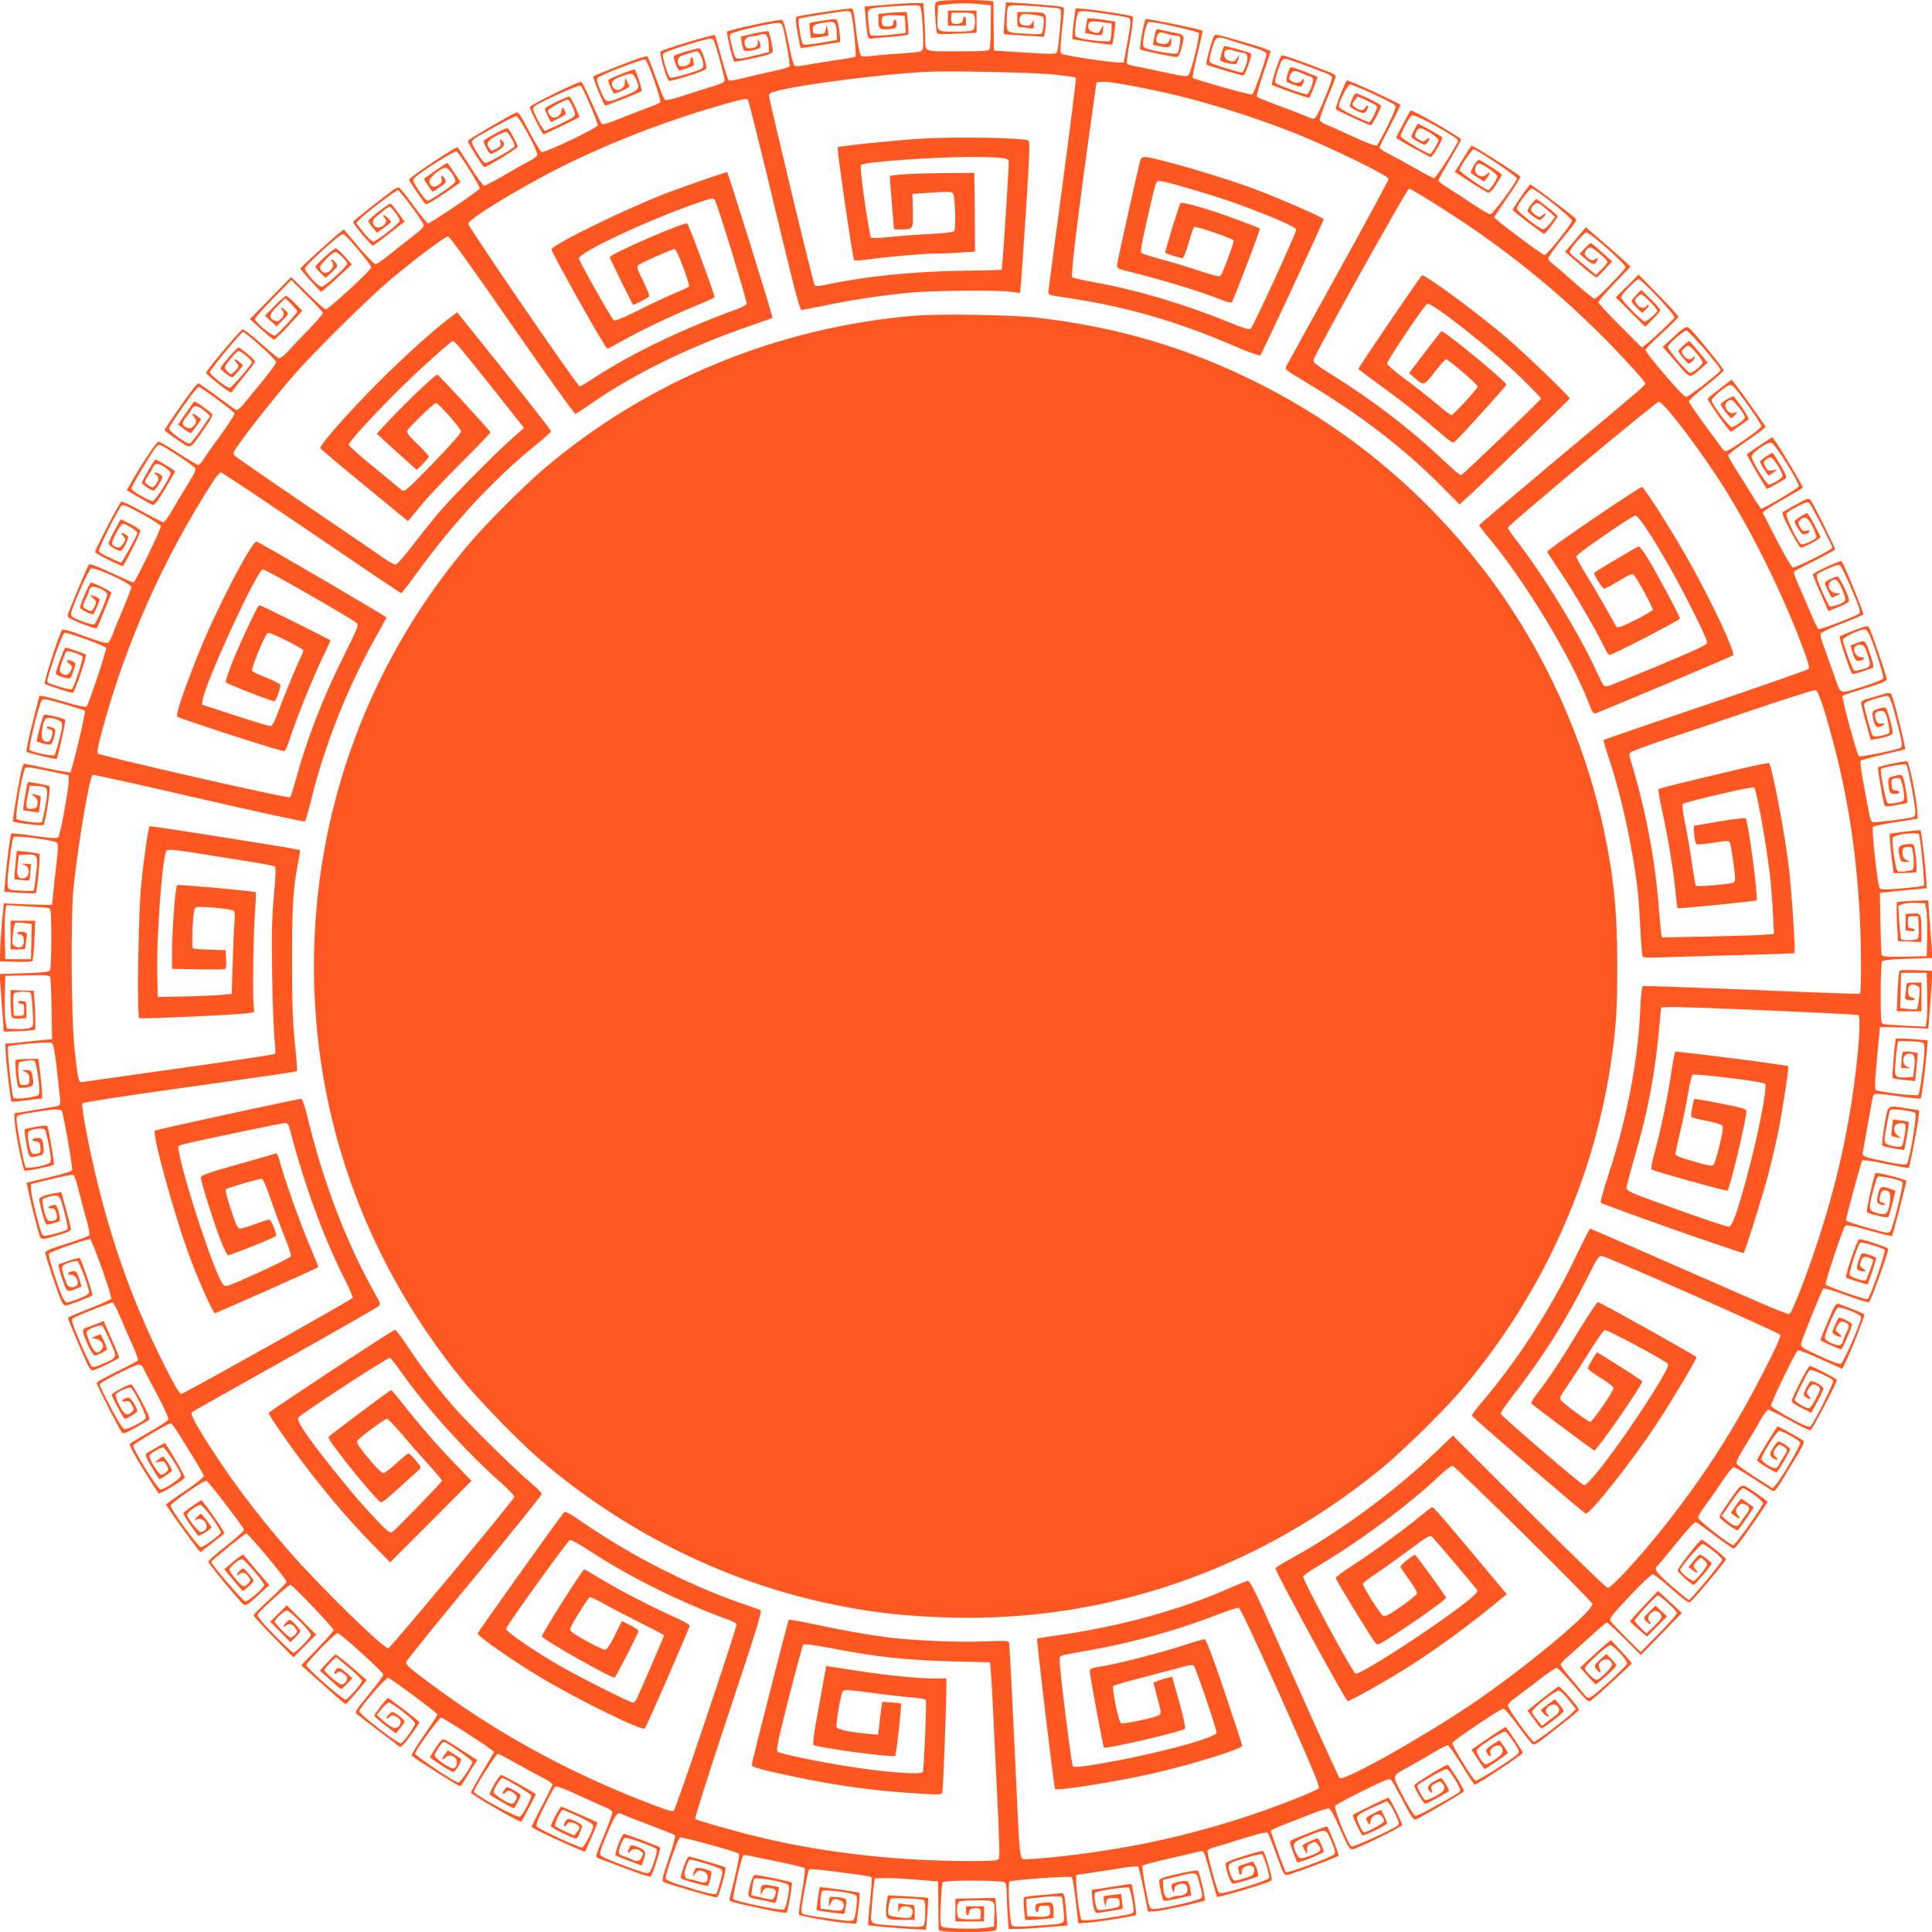 <?xml version="1.0" standalone="no"?>
<!DOCTYPE svg PUBLIC "-//W3C//DTD SVG 20010904//EN"
 "http://www.w3.org/TR/2001/REC-SVG-20010904/DTD/svg10.dtd">
<svg version="1.0" xmlns="http://www.w3.org/2000/svg"
 width="1280pt" height="1280pt" viewBox="0 0 1280 1280"
 preserveAspectRatio="xMidYMid meet">
<g transform="translate(0,1280) scale(0.1,-0.1)"
fill="#ff5722" stroke="none">
<path d="M6208 12789 c-15 -8 -17 -22 -11 -107 3 -53 9 -100 12 -104 4 -4 64
-5 134 -1 l127 6 0 74 0 73 -95 0 -95 0 0 -50 0 -50 60 0 60 0 0 30 c0 17 -4
30 -10 30 -5 0 -10 -9 -10 -20 0 -13 -9 -22 -25 -26 -40 -10 -57 2 -53 38 l3
33 65 1 c36 1 71 -3 78 -8 15 -13 16 -90 0 -106 -8 -8 -49 -12 -120 -12 -125
0 -121 -3 -116 110 l3 65 88 9 c51 5 123 5 175 0 l87 -9 -1 -136 c0 -75 -4
-143 -7 -152 -6 -15 -30 -17 -211 -17 -230 0 -216 -6 -216 84 0 29 -3 94 -6
144 l-7 92 -55 0 c-31 0 -119 -5 -195 -12 l-139 -11 7 -76 c11 -130 15 -143
39 -137 11 2 69 8 129 12 59 4 110 11 113 16 3 5 3 40 -1 79 l-7 69 -33 0
c-17 0 -60 -3 -94 -6 l-61 -7 0 -41 c0 -59 7 -64 68 -59 49 5 52 7 52 34 0 34
-17 39 -22 7 -2 -19 -9 -23 -38 -23 -32 0 -35 3 -38 32 -4 39 14 46 99 41 l54
-3 3 -57 3 -57 -43 -5 c-111 -14 -187 -16 -192 -7 -4 5 -9 46 -13 90 -7 95
-24 86 187 101 112 7 147 7 156 -3 7 -7 14 -68 18 -149 5 -124 4 -138 -12
-147 -9 -5 -71 -12 -137 -16 -66 -3 -149 -11 -185 -15 -48 -7 -68 -6 -77 3 -7
7 -21 80 -31 162 -17 149 -18 150 -42 148 -60 -4 -341 -47 -351 -54 -10 -6 -8
-30 5 -106 10 -54 19 -99 20 -101 2 -1 59 7 127 18 68 11 127 20 132 20 8 0
-2 104 -14 136 -7 21 -9 21 -94 8 -48 -7 -89 -14 -91 -17 -2 -2 -1 -25 2 -52
l7 -47 56 6 c30 4 57 8 59 11 2 2 0 19 -4 37 l-8 33 -5 -30 c-6 -27 -10 -30
-46 -30 -38 0 -40 2 -40 29 0 32 10 37 96 49 50 7 59 -2 62 -64 l2 -54 -108
-19 c-64 -11 -112 -15 -118 -9 -10 10 -35 160 -27 168 3 3 59 14 124 24 215
34 212 34 222 14 12 -22 38 -280 30 -288 -3 -4 -66 -15 -139 -25 -73 -11 -159
-25 -190 -31 -32 -6 -65 -9 -72 -6 -9 3 -24 57 -43 152 -19 98 -33 149 -43
153 -15 6 -350 -65 -363 -77 -7 -6 35 -187 46 -198 3 -4 62 7 131 22 102 23
125 32 125 46 0 26 -21 123 -29 131 -3 4 -46 -3 -95 -14 l-88 -20 6 -42 c4
-22 11 -45 15 -49 13 -13 102 4 108 20 3 8 1 24 -5 36 -10 22 -11 21 -11 -4
-1 -28 -17 -39 -57 -39 -17 0 -25 7 -30 27 -8 30 15 53 52 53 13 0 35 5 50 10
38 15 55 -5 57 -66 l2 -49 -90 -22 c-128 -32 -132 -31 -145 20 -6 23 -15 58
-20 77 -7 25 -6 38 3 46 16 16 282 76 316 72 25 -3 27 -8 52 -140 14 -76 23
-142 19 -148 -4 -6 -50 -20 -102 -30 -52 -11 -139 -31 -193 -45 -64 -17 -102
-22 -108 -16 -5 5 -27 73 -48 151 -21 78 -40 145 -43 148 -7 6 -348 -96 -360
-109 -10 -9 41 -186 56 -195 4 -3 61 12 128 33 82 25 120 42 120 52 0 39 -34
131 -48 131 -20 0 -155 -40 -165 -49 -12 -12 23 -103 38 -97 7 2 32 10 55 17
35 11 40 16 36 33 -3 12 -6 24 -6 29 0 4 -4 7 -8 7 -5 0 -8 -10 -8 -22 1 -25
-40 -46 -68 -35 -25 10 -20 56 7 66 42 16 93 31 106 31 14 0 41 -60 41 -93 0
-21 -10 -27 -105 -56 -58 -17 -110 -29 -115 -26 -14 9 -54 140 -48 157 4 9 70
34 163 62 131 40 159 46 170 34 12 -13 75 -241 75 -271 0 -12 -25 -24 -87 -42
-49 -15 -135 -42 -192 -61 -74 -24 -108 -31 -117 -23 -6 5 -33 71 -59 145 -26
74 -52 137 -56 140 -5 3 -39 -6 -76 -19 -88 -32 -277 -108 -282 -113 -7 -6 71
-194 80 -194 8 0 225 86 239 95 7 5 -33 131 -45 144 -6 6 -175 -61 -175 -70 0
-17 32 -89 40 -89 17 0 100 40 100 47 -1 4 -7 19 -15 33 l-14 25 -1 -31 c0
-53 -71 -70 -84 -21 -7 28 7 42 64 62 67 24 73 23 93 -19 30 -64 24 -73 -88
-116 -115 -46 -110 -47 -150 49 -22 53 -24 66 -13 77 18 18 298 126 313 120
17 -6 110 -275 99 -285 -5 -5 -48 -23 -96 -40 -48 -18 -131 -50 -184 -72 -62
-25 -101 -36 -107 -30 -6 6 -36 70 -68 143 -32 73 -62 134 -68 136 -15 5 -341
-155 -341 -167 0 -16 83 -181 92 -181 7 0 228 107 235 114 6 6 -56 136 -65
136 -20 0 -162 -70 -162 -80 0 -6 9 -29 20 -50 l20 -40 50 25 c55 28 55 27 38
58 -12 22 -12 21 -18 -8 -7 -40 -55 -59 -76 -30 -8 10 -14 25 -14 32 0 11 113
73 133 73 10 0 47 -77 47 -98 0 -13 -27 -30 -100 -64 l-100 -46 -17 22 c-10
12 -29 46 -42 75 -22 45 -23 53 -10 66 21 22 291 144 305 138 13 -5 114 -239
114 -263 0 -18 -352 -185 -372 -177 -7 2 -44 64 -82 136 -54 105 -72 131 -85
126 -38 -15 -321 -180 -321 -188 0 -16 102 -178 110 -175 41 15 219 126 220
136 0 12 -41 90 -62 119 -7 8 -29 0 -81 -29 -40 -22 -76 -44 -81 -48 -9 -9 32
-90 46 -90 5 0 27 10 48 23 42 23 50 46 24 68 -13 11 -14 9 -9 -14 6 -22 2
-28 -26 -42 -31 -16 -33 -16 -46 1 -24 33 -15 51 44 83 32 18 63 29 70 27 12
-5 53 -77 53 -94 0 -12 -174 -112 -194 -112 -17 0 -96 127 -90 144 2 6 23 22
47 36 135 78 234 130 248 130 17 0 139 -223 139 -254 0 -8 -19 -25 -42 -37
-24 -12 -100 -55 -169 -95 -69 -41 -132 -74 -141 -74 -8 0 -48 54 -92 125 -43
69 -81 127 -85 129 -10 7 -321 -201 -321 -214 0 -8 84 -132 110 -163 4 -5 58
26 119 68 l112 77 -17 27 c-52 79 -67 101 -71 101 -7 0 -153 -100 -153 -106 0
-7 52 -84 57 -84 2 0 24 14 49 31 37 25 43 33 34 49 -16 31 -32 35 -25 7 5
-20 1 -29 -20 -43 -33 -21 -60 -9 -60 26 0 25 76 88 107 89 21 1 72 -75 64
-94 -6 -17 -166 -125 -183 -125 -7 0 -33 30 -58 67 -41 62 -43 68 -28 85 29
32 263 180 277 175 17 -7 159 -233 154 -246 -4 -14 -327 -231 -341 -231 -7 0
-50 53 -96 116 -46 64 -90 118 -97 121 -8 3 -31 -8 -51 -24 -190 -146 -253
-197 -253 -205 0 -13 122 -159 131 -156 5 2 54 38 109 82 l101 78 -24 32 c-13
17 -32 43 -43 58 -10 15 -23 28 -28 28 -15 0 -146 -103 -146 -114 1 -6 14 -26
30 -45 l28 -33 46 33 c25 18 46 35 46 39 0 4 -11 17 -25 30 -24 23 -37 16 -14
-7 28 -28 -35 -79 -66 -53 -23 19 -18 46 13 69 15 12 38 30 50 41 13 11 27 20
32 20 14 0 72 -79 68 -94 -4 -20 -155 -136 -175 -136 -10 1 -40 28 -66 62
l-48 61 28 28 c45 44 236 189 249 189 13 0 164 -204 171 -231 3 -12 -20 -35
-79 -80 -45 -34 -115 -89 -154 -121 -39 -32 -78 -58 -86 -58 -9 0 -59 52 -113
115 l-97 115 -26 -21 c-52 -40 -262 -232 -262 -238 0 -4 31 -41 68 -81 l69
-74 25 20 c13 10 59 51 102 91 l77 71 -47 53 c-26 30 -53 54 -59 54 -14 0
-135 -110 -135 -123 0 -4 15 -23 33 -40 l34 -33 42 38 c40 37 41 39 26 61 -9
12 -21 22 -27 22 -7 0 -6 -5 2 -15 27 -33 -32 -93 -65 -65 -8 7 -15 20 -15 29
0 19 83 101 103 101 16 0 77 -61 77 -77 0 -18 -149 -153 -169 -153 -21 0 -111
98 -111 120 0 20 231 230 253 230 16 0 187 -204 187 -222 0 -17 -284 -278
-302 -278 -7 0 -61 48 -121 108 l-108 107 -136 -139 -137 -140 75 -68 c41 -37
79 -68 85 -68 6 0 50 43 99 96 l88 95 -49 50 c-26 27 -53 49 -59 49 -6 0 -40
-29 -75 -66 l-65 -65 39 -36 38 -35 41 40 c40 40 41 42 22 62 -10 11 -23 20
-29 20 -6 0 -5 -5 2 -12 18 -18 15 -43 -8 -63 -17 -15 -24 -16 -45 -7 -37 17
-31 41 25 96 l50 50 40 -39 c22 -22 40 -43 40 -48 0 -11 -126 -148 -146 -160
-17 -9 -134 87 -134 110 0 8 54 69 120 136 l120 122 105 -105 c58 -57 105
-109 105 -114 0 -5 -37 -48 -82 -96 -46 -47 -109 -113 -141 -148 -46 -49 -62
-60 -75 -53 -9 5 -63 51 -120 101 -63 57 -108 90 -117 86 -16 -6 -240 -273
-240 -286 0 -11 151 -130 165 -130 5 0 10 3 10 8 0 4 34 47 75 97 41 49 75 94
75 100 0 10 -90 86 -109 93 -9 3 -121 -126 -121 -139 0 -9 66 -59 78 -59 5 0
23 18 40 40 l32 39 -22 21 c-27 25 -47 27 -25 2 23 -25 21 -34 -8 -62 -24 -23
-25 -23 -45 -5 -11 10 -20 24 -20 31 0 14 65 95 86 107 14 8 97 -59 92 -74 -9
-25 -134 -169 -147 -169 -20 0 -131 88 -131 104 0 14 208 266 220 266 18 0
220 -183 220 -199 0 -9 -41 -65 -91 -126 -50 -60 -106 -129 -126 -153 -20 -25
-41 -41 -49 -38 -7 3 -64 44 -127 91 -63 47 -118 85 -123 85 -5 -1 -25 -22
-44 -48 -71 -96 -180 -255 -180 -262 0 -4 38 -32 84 -63 97 -64 77 -72 175 66
35 48 61 93 58 100 -5 15 -115 93 -121 86 -21 -26 -107 -151 -105 -153 48 -36
77 -56 82 -56 3 0 20 21 38 46 l32 47 -24 18 c-31 24 -47 24 -26 1 22 -25 21
-45 -3 -67 -17 -15 -24 -16 -45 -7 -31 14 -32 33 -1 69 12 15 28 38 35 51 16
31 41 28 86 -11 l38 -33 -63 -92 c-35 -51 -68 -92 -74 -92 -22 0 -136 83 -136
100 0 19 178 272 196 277 10 3 226 -156 238 -176 3 -5 -39 -70 -94 -146 -56
-76 -108 -151 -117 -166 -10 -16 -23 -29 -30 -29 -6 0 -65 34 -129 76 -65 42
-124 77 -133 78 -13 1 -116 -153 -189 -283 l-22 -39 77 -45 c43 -25 85 -49 94
-52 12 -4 32 21 82 105 37 62 67 114 67 116 0 8 -124 83 -131 79 -10 -7 -89
-142 -89 -153 0 -11 61 -52 78 -52 5 0 22 21 37 46 26 44 26 46 8 59 -10 8
-25 14 -33 14 -12 0 -12 -2 3 -13 22 -17 22 -38 -2 -67 -18 -22 -19 -22 -45
-6 -32 21 -32 25 -3 68 13 19 26 42 30 52 3 9 14 20 22 23 19 8 95 -41 95 -60
0 -25 -102 -186 -118 -186 -23 0 -142 69 -142 83 0 16 145 256 168 280 17 17
23 14 132 -56 62 -40 117 -79 123 -88 7 -11 -6 -39 -50 -109 -33 -52 -79 -130
-103 -172 -24 -43 -50 -78 -57 -78 -7 0 -69 32 -139 70 -70 39 -133 69 -140
66 -12 -4 -174 -316 -174 -334 0 -8 166 -92 183 -92 9 0 117 215 117 233 0 7
-29 27 -65 45 l-65 32 -40 -73 c-22 -39 -40 -79 -40 -88 0 -14 57 -49 80 -49
6 0 20 21 33 46 21 45 22 46 3 60 -29 21 -42 17 -20 -7 17 -19 17 -23 3 -47
-18 -32 -37 -38 -64 -18 -19 14 -19 15 13 80 18 37 39 66 48 66 19 0 94 -48
94 -60 0 -16 -102 -201 -109 -198 -97 42 -142 65 -146 76 -5 15 130 285 152
303 9 8 44 -7 133 -56 67 -37 124 -73 126 -80 5 -13 -171 -375 -182 -375 -3 0
-69 29 -147 65 -105 49 -143 62 -149 53 -14 -22 -136 -314 -140 -334 -2 -14
15 -25 92 -55 52 -21 98 -35 101 -31 3 4 26 56 50 117 24 60 46 113 47 117 4
8 -117 68 -136 68 -9 0 -72 -147 -72 -166 0 -10 67 -44 86 -44 6 0 43 81 44
97 0 6 -14 16 -32 22 l-32 11 23 -24 c22 -23 22 -25 7 -55 -19 -35 -17 -35
-51 -19 -30 14 -31 22 -5 73 11 22 20 44 20 51 0 6 6 17 14 23 18 15 106 -23
106 -47 0 -27 -72 -193 -87 -199 -7 -3 -44 7 -83 22 -57 22 -70 31 -69 48 0
32 114 290 132 301 21 13 267 -100 267 -123 0 -9 -23 -70 -51 -136 -28 -66
-60 -143 -70 -172 -11 -28 -25 -56 -32 -61 -9 -7 -54 5 -154 42 -102 38 -145
50 -152 42 -18 -22 -123 -348 -115 -356 10 -9 169 -60 187 -60 11 0 95 246 86
253 -7 6 -126 47 -135 47 -8 0 -64 -152 -64 -173 0 -8 29 -20 72 -30 24 -6 27
-3 42 40 21 61 21 62 -10 74 -36 13 -42 4 -14 -19 21 -17 22 -20 8 -48 -14
-30 -41 -34 -65 -10 -10 9 -9 24 8 71 11 33 24 64 29 69 9 9 97 -20 106 -35 8
-13 -58 -210 -71 -216 -16 -5 -153 36 -161 48 -9 15 97 320 113 326 17 7 271
-86 276 -100 4 -14 -115 -373 -129 -387 -7 -7 -51 2 -146 30 -126 37 -168 46
-168 36 0 -2 -21 -84 -46 -181 -25 -98 -42 -181 -37 -186 8 -8 194 -52 198
-47 9 11 63 254 57 259 -15 13 -135 40 -142 32 -4 -4 -16 -45 -28 -91 l-20
-83 23 -9 c13 -5 36 -10 51 -12 25 -3 29 1 42 46 8 26 10 52 5 56 -14 13 -53
22 -53 12 0 -5 9 -12 21 -15 18 -5 20 -10 14 -39 -9 -39 -21 -49 -49 -38 -22
8 -25 38 -11 107 10 46 24 54 71 42 65 -18 66 -22 38 -134 -14 -55 -29 -104
-33 -108 -9 -9 -151 20 -165 34 -10 9 61 301 80 327 11 15 23 13 145 -22 74
-21 137 -41 142 -45 7 -7 -86 -397 -97 -408 -3 -3 -71 9 -151 26 -80 17 -150
31 -155 31 -5 0 -14 -26 -21 -57 -23 -113 -57 -318 -53 -324 6 -10 194 -33
202 -25 12 13 50 251 40 257 -11 7 -139 31 -143 27 -6 -5 -35 -181 -31 -185 2
-2 26 -6 54 -10 l50 -6 7 52 c4 29 5 54 4 56 -2 2 -18 6 -34 10 l-30 7 23 -19
c17 -14 23 -27 20 -49 -3 -25 -8 -29 -36 -32 -41 -4 -45 7 -28 88 l13 65 49
-3 c74 -4 76 -10 55 -130 -10 -57 -21 -106 -24 -109 -11 -10 -156 8 -167 22
-13 15 39 318 58 337 8 8 48 3 149 -19 l138 -29 0 -40 c-1 -60 -56 -357 -69
-371 -8 -9 -44 -7 -159 9 -81 12 -149 19 -152 16 -6 -6 -31 -192 -40 -304 l-7
-82 102 -7 c55 -4 104 -5 107 -2 9 9 32 251 24 259 -3 4 -39 10 -78 14 l-71 7
-6 -54 c-3 -30 -7 -72 -9 -94 l-2 -40 48 -6 c27 -3 50 -3 52 0 1 4 5 29 6 56
l4 50 -35 2 c-35 2 -35 2 -7 -8 44 -17 33 -89 -14 -89 -32 0 -40 24 -32 91 l8
64 51 3 c73 4 77 -3 63 -129 -6 -57 -13 -106 -16 -109 -5 -6 -132 -1 -155 6
-13 4 -18 16 -18 42 0 67 30 296 40 306 13 13 271 -20 287 -37 9 -9 9 -39 -2
-132 -8 -66 -18 -156 -22 -200 l-8 -80 -50 0 c-27 0 -99 3 -160 5 l-110 5 -12
-125 c-6 -69 -12 -155 -12 -192 l-1 -67 102 -3 c57 -2 107 0 112 4 4 3 11 65
14 137 l5 131 -82 0 -81 0 0 -95 0 -95 50 0 c46 0 50 2 50 24 0 13 3 37 6 54
6 27 3 32 -19 37 -14 4 -32 3 -39 -1 -9 -6 -6 -10 12 -14 19 -4 26 -13 28 -36
4 -42 -19 -61 -54 -45 -25 11 -25 13 -19 79 4 37 11 71 15 76 5 4 31 5 59 1
l52 -7 -3 -116 -3 -117 -85 0 -85 0 -3 135 c-2 74 0 155 3 179 l7 44 135 -8
c75 -4 142 -9 149 -12 11 -4 14 -46 14 -202 0 -108 -4 -202 -9 -210 -7 -10
-49 -15 -171 -19 l-163 -5 8 -106 c4 -58 10 -144 14 -191 l6 -85 100 3 c55 2
103 7 107 10 3 4 3 63 0 132 l-7 125 -77 3 -78 3 0 -83 c0 -46 4 -89 9 -96 5
-9 24 -12 52 -10 l44 3 0 55 c0 53 -1 55 -28 58 -15 2 -27 -1 -27 -7 0 -6 9
-11 20 -11 17 0 20 -7 20 -40 0 -39 -1 -40 -34 -40 l-34 0 -4 68 c-2 37 0 73
5 80 11 14 103 17 111 3 4 -5 9 -56 12 -114 7 -100 6 -105 -15 -116 -12 -7
-51 -11 -88 -9 l-67 3 -8 40 c-5 21 -7 100 -6 175 l3 135 147 3 c133 2 147 1
151 -15 3 -10 7 -106 9 -213 l3 -195 -77 -7 c-43 -5 -113 -11 -155 -16 l-78
-7 3 -60 c3 -67 32 -318 38 -324 1 -2 48 2 104 9 l100 13 -1 31 c0 17 -6 76
-12 131 l-13 100 -72 -1 c-40 -1 -75 -4 -78 -7 -7 -7 7 -162 16 -177 5 -8 22
-9 54 -5 50 8 53 15 40 84 -6 27 -11 31 -38 31 l-31 0 25 -13 c19 -10 25 -20
25 -47 0 -32 -3 -35 -31 -38 -29 -3 -32 0 -37 30 -10 67 -8 118 5 122 31 10
86 14 96 7 7 -4 18 -54 25 -110 11 -85 11 -105 1 -116 -16 -15 -152 -31 -164
-19 -12 12 -45 332 -36 341 4 4 69 13 144 19 102 9 140 9 149 0 7 -6 19 -76
28 -156 9 -80 18 -169 22 -197 5 -42 3 -54 -10 -59 -8 -3 -77 -15 -154 -28
l-138 -22 2 -46 c2 -70 54 -329 67 -334 12 -5 184 31 193 40 5 4 -30 211 -42
252 -2 8 -23 8 -74 -1 -39 -7 -74 -14 -77 -17 -6 -6 15 -132 27 -166 9 -23 16
-23 82 -5 18 5 21 29 11 82 -5 26 -11 31 -35 31 -37 0 -47 -18 -12 -22 24 -3
28 -8 31 -39 3 -30 -1 -37 -18 -42 -12 -3 -28 -3 -35 -1 -17 7 -40 133 -26
147 17 17 95 27 107 14 7 -7 19 -57 29 -111 16 -93 16 -100 1 -112 -23 -17
-145 -39 -156 -28 -10 10 -60 273 -60 315 0 33 -3 31 140 54 135 21 159 20
164 -7 30 -138 68 -368 64 -379 -4 -10 -58 -27 -149 -48 -79 -18 -147 -35
-151 -37 -6 -4 70 -314 87 -357 9 -22 24 -20 135 14 43 13 70 26 70 35 0 7
-14 66 -32 130 l-32 116 -35 -6 c-72 -12 -111 -27 -111 -43 0 -21 30 -134 41
-154 7 -15 14 -15 48 -5 22 6 43 15 47 18 7 8 -14 96 -26 103 -9 6 -50 -6 -50
-14 0 -4 10 -7 22 -7 17 1 24 -7 32 -32 10 -37 -1 -52 -41 -52 -23 0 -35 28
-49 112 -6 35 -5 37 32 47 79 22 79 22 115 -117 18 -72 21 -95 11 -100 -6 -5
-44 -16 -83 -27 -58 -15 -72 -16 -79 -5 -15 25 -73 255 -74 295 l-1 40 134 33
c74 18 140 31 146 28 7 -2 23 -46 35 -98 13 -51 36 -138 51 -192 19 -65 25
-103 19 -111 -5 -6 -73 -31 -150 -55 -108 -34 -140 -47 -140 -60 0 -17 77
-251 105 -316 8 -19 21 -34 29 -34 17 0 167 58 178 68 6 6 -71 234 -84 247 -4
4 -62 -13 -135 -40 -9 -3 -5 -26 14 -82 35 -105 36 -106 86 -86 23 9 44 17 46
19 1 1 -5 25 -14 53 -16 50 -27 57 -59 45 -23 -9 -20 -21 6 -20 30 1 56 -48
37 -70 -7 -8 -23 -14 -37 -12 -21 2 -28 13 -43 58 -27 80 -25 86 26 104 25 8
51 13 58 10 13 -4 77 -177 77 -206 0 -11 -22 -25 -68 -42 -37 -14 -73 -26 -80
-26 -7 0 -21 19 -31 43 -35 82 -93 268 -88 281 5 12 246 96 274 96 12 0 146
-377 140 -394 -3 -6 -68 -36 -146 -66 -78 -30 -141 -58 -141 -62 0 -9 108
-264 131 -310 11 -21 24 -38 30 -38 18 0 179 78 179 86 0 4 -23 61 -52 125
l-51 117 -51 -20 c-28 -11 -59 -23 -68 -25 -10 -3 -18 -13 -18 -23 0 -29 62
-160 76 -160 18 0 84 32 84 41 0 10 -40 99 -45 99 -2 0 -16 -6 -31 -12 l-28
-13 29 -5 c40 -7 61 -47 38 -72 -30 -33 -48 -22 -78 47 -20 49 -25 68 -16 78
14 17 86 41 98 34 6 -4 29 -50 52 -103 49 -111 51 -106 -47 -149 -54 -24 -65
-26 -77 -14 -7 8 -41 79 -75 158 -50 118 -59 146 -48 156 14 13 246 105 264
105 6 0 28 -42 49 -92 21 -51 58 -135 82 -187 23 -51 40 -98 37 -103 -4 -6
-67 -40 -140 -75 -74 -36 -134 -70 -134 -75 0 -12 145 -297 164 -324 12 -16
19 -14 92 26 43 24 84 47 91 52 9 7 -3 38 -47 121 -33 62 -64 113 -69 115 -14
5 -131 -57 -131 -69 0 -13 79 -159 86 -159 15 0 84 42 84 51 0 20 -43 89 -56
89 -20 0 -44 -11 -44 -21 0 -5 11 -7 24 -3 20 5 27 0 40 -24 14 -28 14 -32 0
-46 -30 -31 -52 -19 -84 45 -16 34 -27 65 -24 70 10 16 86 51 100 45 18 -7
107 -184 100 -201 -7 -19 -118 -76 -140 -73 -13 2 -42 47 -92 143 -41 77 -74
146 -74 153 0 13 236 132 262 132 8 0 20 -10 26 -22 6 -13 48 -92 93 -177 56
-107 79 -159 73 -169 -5 -7 -62 -44 -127 -81 -65 -37 -122 -72 -127 -77 -6 -6
28 -69 86 -164 52 -85 99 -159 104 -164 8 -8 163 84 175 105 4 5 -90 168 -131
228 -2 3 -83 -42 -123 -68 -11 -7 -5 -25 33 -90 27 -45 50 -81 52 -81 9 0 84
51 84 57 0 13 -51 93 -59 93 -5 0 -19 -9 -32 -20 l-24 -20 32 6 c27 5 33 2 47
-24 14 -27 14 -31 -3 -46 -10 -9 -25 -16 -33 -16 -16 0 -78 98 -78 123 0 14
69 57 91 57 15 -1 119 -163 119 -185 0 -19 -116 -97 -137 -93 -21 4 -187 273
-180 291 5 13 231 147 248 147 5 0 24 -24 42 -52 139 -223 177 -286 177 -299
-1 -8 -57 -52 -125 -98 -69 -46 -125 -86 -125 -90 0 -6 153 -221 201 -282 l26
-33 77 59 c42 32 79 62 82 67 5 8 -142 218 -153 218 -5 0 -97 -64 -117 -81 -5
-4 13 -38 40 -75 27 -38 52 -72 55 -77 6 -9 88 41 89 54 0 9 -61 89 -69 89 -4
0 -16 -10 -27 -21 -19 -22 -19 -22 4 -14 42 13 80 -43 50 -73 -7 -7 -19 -12
-28 -12 -17 0 -90 93 -90 115 0 15 67 65 87 65 20 0 144 -170 135 -186 -12
-21 -114 -94 -131 -94 -18 0 -201 251 -201 275 0 15 215 165 237 165 11 0 238
-296 249 -324 3 -7 -49 -54 -116 -107 -66 -51 -120 -99 -120 -105 0 -10 116
-154 208 -258 38 -44 35 -45 136 47 l60 55 -84 98 c-46 55 -85 101 -87 103 -3
5 -39 -20 -87 -62 l-40 -34 59 -71 c33 -40 61 -72 63 -72 10 0 72 57 72 66 0
6 -15 28 -34 50 -34 39 -34 39 -55 20 -12 -11 -21 -24 -21 -30 0 -6 5 -5 12 2
19 19 46 14 64 -13 16 -24 16 -27 -1 -45 -10 -11 -24 -20 -31 -20 -15 0 -94
93 -94 111 0 17 63 69 83 69 17 0 147 -152 147 -171 0 -18 -104 -109 -124
-109 -15 0 -226 244 -226 262 0 9 220 187 232 188 15 0 269 -306 266 -320 -2
-9 -51 -60 -110 -114 -60 -54 -108 -103 -108 -108 0 -6 59 -70 132 -144 l132
-135 75 76 76 75 -97 97 -98 98 -55 -55 -55 -54 67 -68 67 -68 33 32 c18 18
33 37 33 43 0 6 -16 26 -35 45 -34 33 -35 33 -55 15 -11 -10 -20 -23 -20 -29
0 -6 5 -5 12 2 19 19 46 14 64 -13 16 -24 16 -27 -1 -45 -10 -11 -23 -20 -29
-20 -13 0 -106 94 -106 107 0 15 65 73 81 73 19 0 159 -141 159 -161 0 -17
-100 -119 -116 -119 -6 0 -64 54 -128 120 -91 94 -115 124 -108 136 14 24 202
194 216 194 14 0 286 -285 286 -300 0 -6 -48 -61 -107 -122 l-107 -111 45 -40
c179 -161 243 -217 249 -217 4 0 37 36 73 79 l67 80 -100 86 c-55 48 -103 85
-108 83 -4 -1 -29 -26 -55 -54 l-48 -52 68 -61 c37 -34 70 -61 73 -61 4 0 22
16 41 36 l34 36 -39 34 c-45 39 -61 42 -76 14 -11 -21 -1 -27 17 -9 14 14 63
-17 63 -40 0 -20 -19 -41 -38 -41 -17 0 -112 81 -112 95 0 6 17 28 39 49 l38
37 87 -72 c48 -40 86 -78 84 -85 -5 -24 -93 -123 -109 -124 -20 0 -259 209
-259 228 0 18 189 212 207 212 18 0 303 -259 303 -275 0 -7 -43 -66 -96 -130
-94 -115 -96 -118 -76 -134 16 -13 96 -74 279 -213 8 -7 30 15 73 73 33 45 59
85 58 90 -3 8 -200 159 -208 159 -8 0 -90 -107 -90 -117 0 -4 32 -33 71 -63
l72 -54 28 34 c16 19 29 39 29 46 0 6 -18 24 -40 39 -39 27 -41 27 -60 10 -11
-10 -20 -23 -20 -28 0 -6 9 -2 19 7 15 13 24 15 38 7 36 -19 46 -37 31 -60
-19 -31 -48 -25 -102 23 l-50 44 33 41 c18 22 39 41 46 41 22 0 175 -120 175
-137 0 -21 -80 -133 -95 -133 -25 0 -275 194 -275 213 0 20 175 222 191 221
15 -1 322 -229 327 -243 1 -4 -38 -65 -88 -136 -49 -71 -87 -132 -82 -136 25
-24 316 -208 322 -204 4 3 23 31 42 62 19 32 42 70 52 85 l18 27 -104 67 c-56
37 -110 69 -118 71 -9 2 -29 -18 -52 -55 -21 -32 -38 -61 -38 -64 0 -9 139
-98 152 -98 17 0 63 81 51 89 -5 3 -26 17 -47 30 l-39 24 -18 -24 c-24 -31
-24 -47 -1 -26 22 21 41 21 66 2 21 -16 16 -62 -8 -71 -18 -7 -126 66 -126 85
0 17 49 91 60 91 17 0 190 -121 190 -132 -1 -22 -80 -138 -94 -138 -21 0 -286
178 -286 192 1 20 159 238 173 238 12 0 277 -169 326 -208 l25 -19 -77 -130
c-42 -71 -77 -134 -77 -139 0 -13 327 -201 334 -193 7 9 96 177 96 181 0 7
-218 128 -230 128 -12 0 -82 -119 -75 -130 5 -8 150 -90 159 -90 6 0 46 75 46
87 0 4 -21 19 -46 33 -45 23 -47 24 -60 5 -21 -28 -17 -41 5 -21 20 18 31 16
63 -11 13 -12 15 -20 6 -39 -6 -13 -18 -24 -26 -24 -27 0 -122 61 -122 78 0
17 46 92 56 92 19 0 194 -105 194 -116 0 -23 -59 -134 -75 -140 -21 -9 -305
147 -305 166 0 19 146 250 158 250 6 0 63 -29 125 -64 61 -35 140 -78 175 -95
34 -17 62 -36 62 -43 0 -6 -32 -72 -71 -146 -39 -74 -69 -135 -67 -137 19 -17
348 -168 354 -162 7 7 85 190 82 192 -9 7 -232 105 -239 105 -9 0 -69 -112
-69 -129 0 -10 144 -81 165 -81 7 0 18 12 23 28 5 15 13 35 17 44 5 13 -3 22
-34 37 -52 27 -65 26 -79 -4 -7 -16 -8 -25 -1 -25 5 0 12 7 16 16 6 17 46 12
70 -8 17 -14 16 -22 -5 -47 l-17 -22 -60 27 c-33 15 -63 32 -67 37 -7 12 38
107 51 107 4 0 51 -20 105 -45 59 -28 96 -51 96 -60 0 -31 -59 -145 -75 -145
-23 0 -282 120 -297 137 -9 12 0 37 48 135 32 66 65 124 71 130 9 7 55 -9 165
-60 84 -39 165 -75 181 -81 15 -6 30 -17 33 -25 3 -7 -20 -73 -50 -146 -31
-73 -56 -138 -56 -145 0 -7 8 -15 17 -18 10 -3 90 -33 177 -66 88 -34 163 -58
167 -54 14 17 69 187 62 193 -10 9 -227 90 -240 90 -13 0 -63 -132 -54 -142 3
-4 43 -20 89 -37 l83 -31 10 28 c23 59 18 74 -33 94 -46 17 -48 17 -58 -2 -15
-28 -12 -49 4 -27 16 21 45 22 71 3 17 -12 18 -18 7 -40 -13 -29 -34 -33 -73
-12 -14 7 -37 16 -52 20 -17 4 -27 13 -27 25 0 23 26 88 39 95 11 7 203 -62
212 -76 4 -6 -4 -44 -18 -84 -21 -61 -28 -74 -46 -74 -28 0 -288 98 -306 115
-12 11 -6 33 39 139 57 136 69 153 97 138 10 -5 92 -38 183 -72 91 -34 168
-65 172 -69 5 -4 -14 -73 -41 -154 -45 -133 -48 -148 -33 -156 24 -13 326
-101 345 -101 15 0 24 24 57 149 6 23 9 46 6 49 -7 6 -225 71 -243 72 -12 0
-61 -136 -51 -145 9 -9 172 -54 178 -49 10 11 29 89 22 95 -15 12 -95 30 -102
22 -4 -4 -11 -19 -15 -33 l-6 -25 19 24 c16 20 23 22 48 14 20 -7 30 -17 32
-35 5 -38 -16 -49 -63 -32 -22 7 -47 14 -56 14 -34 0 -42 26 -24 80 9 27 21
50 26 50 25 0 195 -53 207 -65 12 -10 10 -25 -7 -85 -11 -40 -23 -75 -26 -78
-7 -8 -90 12 -222 54 -86 26 -113 39 -113 52 0 31 82 263 95 268 14 6 375 -94
390 -107 8 -8 -16 -121 -62 -300 -5 -17 9 -21 237 -69 74 -16 138 -26 141 -22
9 10 41 193 35 199 -7 8 -229 53 -245 51 -9 -2 -22 -30 -32 -71 -20 -79 -22
-77 80 -96 34 -7 69 -15 76 -17 14 -6 20 8 30 67 l7 36 -54 11 c-58 11 -68 6
-68 -38 l0 -25 13 25 c10 18 20 24 38 22 39 -4 49 -10 49 -30 0 -10 -6 -26
-12 -35 -12 -15 -18 -15 -82 1 l-68 16 6 50 c3 27 10 54 15 59 12 12 194 -20
218 -38 13 -10 14 -21 3 -83 -7 -40 -19 -77 -26 -83 -13 -11 -319 52 -336 69
-8 8 54 277 67 290 2 3 28 0 57 -6 29 -7 118 -25 197 -41 79 -17 148 -34 152
-38 5 -5 -3 -73 -17 -152 -14 -79 -23 -149 -21 -155 5 -11 247 -53 342 -59
l39 -2 13 99 c7 55 10 102 8 105 -7 6 -258 42 -263 37 -5 -6 -25 -146 -21
-151 6 -5 180 -28 183 -24 2 2 6 25 10 51 8 52 5 54 -69 60 -39 3 -40 2 -43
-32 l-2 -35 15 28 c17 30 22 31 59 17 19 -7 26 -17 26 -35 0 -34 -16 -39 -92
-28 l-63 8 1 54 c1 29 6 57 12 63 10 10 170 -7 210 -23 22 -9 23 -12 16 -82
-3 -39 -12 -78 -19 -86 -11 -11 -37 -10 -161 8 -181 26 -184 27 -184 54 0 36
42 261 50 271 5 5 78 -1 167 -13 87 -12 177 -24 200 -27 24 -3 45 -9 48 -14 3
-4 -2 -76 -11 -160 -9 -83 -14 -153 -12 -155 4 -4 234 -23 323 -27 l60 -3 9
103 c4 57 7 105 5 107 -2 2 -63 7 -135 11 l-131 7 -6 -33 c-4 -18 -7 -52 -7
-75 0 -51 8 -55 118 -55 l72 0 0 50 c0 46 -2 50 -24 50 -13 0 -38 3 -55 6 -30
6 -31 5 -30 -27 0 -31 1 -32 9 -11 7 16 18 22 38 22 41 0 58 -23 44 -56 -11
-24 -14 -24 -79 -18 -38 4 -71 12 -75 18 -9 14 2 99 15 107 10 7 164 1 205 -7
21 -4 22 -10 22 -83 0 -56 -4 -82 -14 -90 -11 -9 -49 -10 -158 -1 -210 15
-192 4 -183 113 3 51 10 117 13 147 l7 55 60 2 c33 2 128 -3 210 -10 l150 -12
2 -155 c0 -85 1 -161 2 -167 1 -19 364 -18 379 0 8 9 9 46 4 113 l-7 99 -42 0
c-24 -1 -83 -2 -133 -3 l-90 -2 0 -75 0 -75 95 0 95 0 0 50 0 50 -60 0 -60 0
0 -30 c0 -16 5 -30 10 -30 6 0 10 9 10 20 0 13 9 22 25 26 40 10 57 -2 53 -38
l-3 -33 -65 -1 c-36 -1 -71 3 -77 8 -16 13 -17 90 -1 106 8 8 49 12 120 12
125 0 121 3 116 -110 l-3 -65 -60 -8 c-71 -10 -265 -4 -284 8 -11 6 -13 37 -8
146 3 76 8 143 12 148 9 16 397 15 413 -1 7 -7 12 -37 12 -68 0 -32 3 -98 6
-148 l7 -92 55 0 c31 0 119 5 195 12 l139 11 -7 76 c-11 137 -14 144 -45 138
-15 -3 -73 -9 -129 -13 -56 -4 -104 -11 -107 -16 -3 -5 -3 -40 1 -79 l7 -69
33 0 c17 0 60 3 94 6 l61 7 0 41 c0 61 -8 68 -68 60 -49 -6 -52 -8 -52 -35 0
-34 17 -39 22 -7 2 19 9 23 38 23 32 0 35 -3 38 -32 4 -39 -14 -46 -99 -41
l-54 3 -3 57 -3 57 43 5 c111 14 187 16 192 7 4 -5 9 -46 13 -90 7 -95 25 -85
-187 -100 -113 -8 -147 -8 -156 2 -13 14 -29 283 -16 291 18 11 403 39 413 29
5 -5 17 -76 26 -157 l17 -149 76 6 c90 8 298 42 307 51 5 5 -24 196 -31 204
-2 1 -59 -7 -127 -18 -68 -11 -127 -20 -132 -20 -8 0 2 -104 14 -136 7 -21 9
-21 95 -7 48 7 89 15 91 17 2 1 0 24 -3 51 l-7 47 -56 -6 c-30 -4 -57 -8 -59
-11 -2 -2 0 -19 4 -37 l8 -33 5 30 c6 27 10 30 46 30 34 0 40 -3 43 -24 2 -13
0 -27 -5 -32 -10 -10 -123 -28 -139 -22 -15 6 -30 102 -18 113 13 13 215 43
224 33 9 -9 30 -114 30 -149 0 -19 -8 -23 -62 -33 -141 -26 -273 -40 -282 -31
-11 11 -35 188 -36 256 l0 42 83 12 c45 6 136 21 201 31 65 11 122 16 127 12
4 -4 20 -73 36 -153 l29 -145 45 2 c45 2 318 62 331 72 7 6 -35 187 -46 198
-3 4 -62 -7 -131 -22 -102 -23 -125 -32 -125 -46 0 -26 21 -123 29 -131 3 -4
46 3 95 14 l88 20 -6 42 c-4 22 -11 45 -15 49 -13 13 -102 -4 -108 -20 -3 -8
-1 -24 5 -36 10 -21 11 -21 11 -1 1 28 20 44 53 44 22 0 29 -6 34 -27 8 -32
-15 -53 -59 -53 -15 0 -38 -5 -49 -11 -30 -16 -49 8 -51 67 l-2 49 90 22 c128
32 132 31 145 -19 6 -24 15 -59 20 -78 7 -25 6 -38 -3 -46 -16 -16 -282 -76
-316 -72 -25 3 -27 8 -52 140 -14 76 -23 142 -20 147 3 5 78 25 166 45 88 20
176 40 195 46 21 6 38 6 43 1 6 -6 27 -73 48 -151 21 -78 40 -144 42 -147 8
-7 345 93 361 108 10 9 -41 186 -56 195 -4 3 -61 -12 -128 -33 -83 -25 -120
-41 -120 -52 0 -39 34 -131 48 -131 20 0 155 40 165 49 12 12 -23 103 -38 97
-7 -2 -32 -10 -55 -17 -35 -11 -40 -16 -36 -33 3 -12 6 -24 6 -28 0 -5 4 -8
10 -8 5 0 9 10 7 22 -2 24 38 46 67 35 25 -10 20 -56 -6 -66 -43 -16 -94 -31
-107 -31 -14 0 -41 60 -41 93 0 21 10 27 105 56 58 17 110 29 115 26 14 -9 54
-140 48 -157 -4 -9 -69 -33 -164 -62 -126 -37 -160 -44 -169 -34 -12 13 -75
242 -75 271 0 11 15 20 43 28 23 6 111 32 194 59 114 35 155 44 163 36 5 -7
31 -73 58 -147 44 -123 50 -134 71 -131 23 2 330 117 339 127 6 6 -69 195 -77
195 -8 0 -211 -79 -232 -91 -17 -9 -17 -13 7 -77 14 -37 27 -69 29 -71 6 -6
175 61 175 70 0 17 -32 89 -40 89 -17 0 -100 -40 -100 -47 1 -4 7 -19 15 -33
l14 -25 1 31 c0 24 6 34 27 43 24 11 29 10 45 -9 30 -36 21 -48 -52 -75 -67
-24 -73 -23 -93 19 -30 64 -24 73 88 116 115 46 110 47 150 -49 22 -54 24 -66
13 -77 -21 -21 -309 -127 -319 -117 -8 8 -99 258 -99 273 0 4 33 21 73 36 39
15 121 47 182 71 60 24 118 43 128 41 13 -2 35 -42 77 -138 51 -116 62 -135
81 -132 32 3 329 149 329 161 0 16 -83 181 -92 181 -7 0 -228 -107 -235 -114
-6 -6 56 -136 65 -136 20 0 162 70 162 80 0 6 -9 29 -20 50 l-20 40 -50 -25
c-55 -28 -55 -27 -38 -58 12 -22 12 -21 18 8 7 40 55 59 76 30 8 -10 14 -25
14 -32 0 -11 -113 -73 -133 -73 -10 0 -47 77 -47 98 0 14 25 30 100 65 l100
45 17 -22 c10 -12 29 -46 42 -75 21 -45 23 -53 10 -66 -21 -21 -291 -144 -305
-138 -20 7 -119 253 -108 269 5 7 87 52 183 99 143 71 176 84 187 73 7 -7 43
-71 80 -141 52 -101 70 -127 83 -122 38 15 321 181 321 188 0 16 -102 178
-110 175 -40 -15 -219 -126 -220 -136 0 -20 61 -122 73 -122 15 0 157 79 157
86 0 13 -44 84 -52 84 -5 0 -27 -10 -48 -23 -42 -23 -50 -46 -24 -68 13 -11
14 -9 9 14 -6 22 -2 28 26 42 31 16 33 16 46 -1 24 -33 15 -51 -44 -83 -32
-18 -63 -29 -70 -27 -12 5 -53 77 -53 94 0 12 174 112 194 112 17 0 96 -127
90 -144 -5 -12 -17 -20 -174 -107 -57 -33 -112 -59 -121 -59 -11 0 -38 43 -83
129 -76 147 -79 132 39 196 39 21 110 63 159 92 49 30 94 52 100 50 6 -3 47
-61 90 -131 43 -69 81 -128 85 -130 8 -6 321 201 321 212 0 6 -100 156 -114
169 -2 2 -54 -30 -115 -72 l-112 -77 17 -27 c52 -79 67 -101 71 -101 7 0 153
100 153 106 0 7 -52 84 -57 84 -2 0 -24 -14 -49 -31 -37 -25 -43 -33 -34 -49
16 -31 32 -35 25 -7 -5 20 -1 29 20 43 33 21 60 9 60 -27 0 -17 -13 -32 -50
-56 -27 -18 -55 -33 -62 -33 -17 0 -66 79 -59 96 8 20 173 127 189 121 7 -2
32 -33 55 -67 35 -52 40 -66 29 -78 -22 -28 -268 -184 -281 -179 -20 8 -159
235 -153 250 7 18 319 227 338 227 8 0 52 -53 98 -116 46 -64 90 -118 97 -121
8 -3 31 8 51 24 191 147 253 197 253 205 0 18 -123 159 -135 154 -6 -2 -55
-39 -108 -81 l-97 -78 23 -31 c13 -17 32 -43 43 -58 10 -15 23 -28 28 -28 15
0 146 103 146 114 -1 6 -14 26 -30 45 l-28 33 -46 -33 c-25 -18 -46 -35 -46
-39 0 -4 11 -17 25 -30 24 -23 37 -16 14 7 -28 28 35 79 66 53 23 -19 18 -47
-11 -67 -14 -10 -39 -29 -56 -43 l-31 -24 -33 39 c-19 22 -34 47 -34 55 0 19
154 140 178 140 9 -1 39 -28 65 -62 l48 -61 -28 -28 c-45 -44 -236 -189 -249
-189 -15 0 -174 219 -174 241 0 8 21 31 48 49 26 19 95 72 154 117 59 46 113
83 121 83 8 0 58 -52 112 -115 86 -103 99 -114 115 -102 33 23 270 240 270
247 0 3 -31 40 -68 80 l-69 74 -25 -20 c-13 -10 -59 -51 -102 -91 l-77 -71 47
-53 c26 -30 51 -55 55 -57 9 -4 133 107 137 123 1 6 -13 26 -32 44 l-34 33
-42 -38 c-39 -37 -40 -40 -25 -61 22 -31 37 -29 23 2 -8 18 -8 28 1 39 29 35
81 26 81 -13 0 -19 -83 -101 -103 -101 -15 0 -77 61 -77 76 0 19 147 154 168
154 22 0 112 -97 112 -121 0 -15 -209 -208 -242 -223 -15 -8 -24 -5 -36 11
-10 12 -50 59 -89 106 -40 46 -73 91 -73 99 0 7 21 32 48 53 26 22 93 82 148
132 56 51 105 93 110 93 5 0 57 -48 117 -107 l108 -108 136 139 136 140 -79
73 -79 73 -92 -97 c-51 -54 -93 -101 -93 -104 0 -4 25 -28 56 -54 l56 -48 66
67 67 67 -39 36 -38 35 -41 -40 c-40 -40 -41 -42 -22 -62 10 -11 23 -20 29
-20 6 0 5 5 -2 12 -18 18 -15 42 7 62 24 22 57 14 67 -16 5 -17 -5 -31 -46
-71 l-52 -49 -39 38 c-21 21 -39 42 -39 47 0 12 142 167 153 167 17 0 127
-102 127 -117 0 -8 -54 -69 -120 -136 l-120 -122 -96 95 c-52 52 -100 103
-105 112 -8 15 15 44 128 163 76 80 144 145 153 145 8 0 64 -43 123 -96 66
-59 113 -94 122 -90 16 6 240 273 240 286 0 10 -150 130 -161 129 -13 0 -159
-187 -159 -203 0 -13 92 -96 107 -96 8 0 118 131 118 141 0 9 -66 59 -78 59
-5 0 -24 -19 -42 -41 l-33 -42 24 -18 c31 -24 47 -24 26 -1 -23 25 -21 34 8
62 24 23 25 23 45 5 11 -10 20 -24 20 -31 0 -14 -65 -95 -86 -107 -14 -8 -97
59 -92 74 9 25 134 169 147 169 20 0 131 -88 131 -104 0 -14 -208 -266 -220
-266 -5 0 -56 41 -114 91 -99 85 -122 118 -96 134 5 3 62 71 126 151 71 87
122 143 130 140 7 -3 64 -44 127 -91 63 -47 118 -85 123 -85 5 1 25 22 44 48
71 96 180 255 180 262 0 4 -38 32 -84 63 -97 64 -77 72 -175 -66 -35 -48 -61
-93 -58 -100 6 -15 115 -93 121 -86 16 18 107 151 104 153 -2 1 -20 14 -40 29
-20 15 -39 27 -42 27 -3 0 -19 -21 -37 -46 l-32 -47 24 -18 c31 -24 47 -24 26
-1 -22 25 -21 45 3 67 17 15 24 16 45 7 31 -14 32 -33 1 -69 -12 -15 -28 -38
-35 -50 -16 -32 -41 -29 -86 10 l-38 33 63 92 c35 51 69 92 75 92 23 0 135
-83 135 -99 0 -19 -179 -273 -196 -278 -16 -5 -234 165 -234 183 0 8 24 47 53
87 30 39 80 111 112 160 32 48 64 87 71 87 7 0 65 -34 129 -75 63 -42 121 -78
128 -81 18 -7 20 -4 126 171 85 139 90 151 74 163 -22 16 -159 92 -166 92 -5
0 -137 -216 -137 -225 0 -9 123 -84 131 -80 10 7 89 142 89 153 0 11 -61 52
-78 52 -5 0 -21 -19 -35 -42 -23 -39 -24 -44 -10 -60 9 -10 23 -18 32 -18 14
1 14 2 -1 14 -23 17 -23 38 1 67 18 22 19 22 45 6 32 -21 32 -25 3 -68 -13
-19 -26 -42 -30 -52 -3 -9 -14 -20 -22 -23 -19 -8 -95 41 -95 60 0 25 102 186
117 186 22 0 134 -62 140 -77 5 -14 -121 -233 -160 -278 l-22 -26 -114 73
c-63 40 -118 80 -124 89 -7 11 7 41 55 119 36 58 82 135 102 173 21 37 44 67
52 67 7 0 71 -32 141 -70 70 -39 132 -69 138 -66 12 4 175 316 175 333 0 9
-163 93 -180 93 -11 0 -120 -212 -120 -233 0 -7 29 -27 65 -45 l65 -32 40 73
c22 39 40 79 40 88 0 14 -57 49 -80 49 -6 0 -20 -21 -33 -46 -21 -45 -22 -46
-3 -60 29 -21 42 -17 20 7 -17 19 -17 23 -3 47 18 32 37 38 64 18 19 -14 19
-15 -13 -80 -19 -38 -39 -66 -48 -66 -22 0 -94 43 -94 57 0 12 86 182 99 196
10 10 149 -53 156 -71 5 -15 -129 -285 -151 -303 -9 -7 -46 8 -134 56 -67 37
-124 73 -127 81 -4 12 155 343 177 367 4 5 72 -21 151 -57 l144 -65 14 27 c36
68 139 328 133 334 -9 8 -151 65 -176 70 -14 2 -27 -22 -66 -117 -28 -66 -50
-121 -50 -123 0 -5 128 -62 138 -62 9 0 72 147 72 166 0 10 -67 44 -86 44 -6
0 -43 -81 -44 -96 0 -12 50 -38 58 -30 3 3 -5 14 -18 24 -20 16 -21 21 -10 43
18 33 29 39 57 26 28 -13 29 -22 3 -72 -11 -22 -20 -44 -20 -51 0 -6 -6 -17
-14 -23 -18 -15 -106 23 -106 47 0 28 72 194 87 199 8 3 46 -7 84 -22 56 -22
69 -31 68 -48 0 -31 -114 -290 -131 -301 -10 -6 -52 8 -142 50 -120 55 -127
60 -123 84 6 29 136 351 147 363 4 5 71 -15 148 -43 77 -29 147 -50 154 -48
12 5 128 326 128 354 0 9 -165 64 -192 64 -12 0 -97 -245 -87 -254 8 -7 140
-48 143 -45 5 6 56 163 56 172 0 8 -28 20 -72 31 -25 6 -28 3 -43 -44 -19 -56
-16 -66 20 -72 30 -6 32 3 4 20 -15 9 -18 19 -13 35 12 40 23 46 55 35 16 -5
29 -13 29 -17 0 -12 -41 -126 -49 -134 -8 -8 -98 20 -106 34 -9 13 56 210 70
216 16 5 153 -36 161 -48 9 -15 -97 -320 -113 -326 -14 -6 -270 84 -278 97 -6
10 115 372 129 387 9 10 43 4 159 -29 80 -23 149 -39 152 -37 5 6 95 349 95
365 0 10 -198 60 -205 52 -9 -11 -63 -254 -57 -259 15 -13 135 -40 142 -32 4
4 16 45 28 91 l20 83 -21 8 c-63 23 -77 22 -87 -5 -6 -14 -11 -40 -13 -56 -2
-26 2 -32 26 -39 15 -4 27 -4 27 1 0 4 -9 10 -21 13 -18 5 -20 10 -14 39 9 39
21 49 49 38 22 -8 25 -38 11 -107 -10 -46 -24 -54 -71 -42 -65 18 -66 22 -38
134 14 55 29 104 34 109 9 9 148 -20 164 -35 10 -9 -61 -301 -80 -327 -10 -14
-22 -13 -125 17 -109 30 -169 50 -169 56 0 17 101 390 108 397 5 5 73 -5 156
-23 81 -17 149 -29 152 -26 7 6 62 294 66 341 l3 40 -85 13 c-130 21 -121 28
-146 -117 -12 -71 -17 -128 -12 -131 11 -7 139 -31 143 -27 6 5 35 181 31 185
-2 2 -26 6 -54 10 l-50 6 -7 -52 c-4 -29 -5 -54 -4 -56 2 -2 18 -6 34 -10 l30
-7 -23 19 c-35 28 -28 77 12 81 16 2 33 -1 38 -6 10 -10 -9 -129 -23 -146 -9
-10 -82 2 -103 17 -14 11 -14 22 3 115 10 57 21 106 24 109 11 10 156 -8 167
-22 12 -15 -39 -318 -57 -336 -8 -8 -42 -4 -113 10 -177 36 -183 38 -178 69 7
38 59 333 64 358 2 12 9 24 16 26 7 3 77 -4 156 -15 78 -11 145 -18 147 -15 6
6 31 194 40 304 l7 81 -69 6 c-69 7 -143 9 -143 5 -10 -52 -26 -255 -21 -260
3 -3 38 -10 78 -13 l71 -7 6 53 c3 30 7 72 9 94 l2 40 -45 6 c-25 4 -48 4 -52
0 -3 -3 -8 -28 -10 -56 l-3 -50 35 -2 c35 -2 35 -2 8 8 -45 17 -34 89 13 89
32 0 40 -24 32 -91 l-8 -64 -51 -3 c-73 -4 -76 3 -63 129 5 57 12 106 15 109
6 6 132 1 157 -6 12 -4 17 -16 17 -42 0 -66 -30 -296 -40 -306 -11 -11 -270
20 -284 34 -5 5 -4 65 4 147 7 76 16 167 19 203 l6 65 55 0 c30 0 102 -3 160
-5 l105 -5 7 80 c3 44 10 130 14 191 l7 112 -104 4 c-57 3 -108 2 -113 -3 -4
-4 -11 -66 -14 -138 l-5 -131 82 0 81 0 0 95 0 95 -50 0 c-46 0 -50 -2 -50
-24 0 -13 -3 -37 -6 -54 -6 -27 -3 -32 19 -37 14 -4 32 -3 39 1 9 6 6 10 -12
14 -19 4 -26 13 -28 36 -4 42 19 61 54 45 25 -11 25 -13 19 -79 -4 -37 -11
-71 -15 -76 -5 -4 -31 -5 -59 -1 l-52 7 3 116 3 117 85 0 85 0 3 -135 c2 -74
0 -155 -3 -179 l-7 -43 -131 6 c-73 4 -140 9 -149 12 -16 5 -18 23 -18 202 0
108 4 203 9 211 7 10 49 15 171 19 l163 5 -8 106 c-4 58 -11 144 -14 191 l-6
85 -100 -3 c-55 -2 -103 -7 -107 -10 -3 -4 -3 -63 0 -132 l7 -125 78 -3 77 -3
0 73 c0 113 -4 120 -59 116 l-46 -3 0 -55 0 -55 34 -3 c21 -2 31 0 26 7 -3 6
-15 11 -26 11 -16 0 -19 7 -19 40 0 39 1 40 34 40 l34 0 4 -67 c2 -38 0 -74
-5 -80 -11 -15 -103 -18 -111 -4 -4 5 -9 57 -13 115 l-6 105 28 11 c16 6 56
10 89 8 l60 -3 8 -40 c5 -21 7 -100 6 -175 l-3 -135 -147 -3 c-133 -2 -147 -1
-152 15 -2 10 -6 106 -8 213 l-3 195 70 7 c39 4 108 11 155 15 l85 8 -3 60
c-3 69 -32 318 -38 324 -2 2 -49 -2 -104 -9 l-100 -13 1 -31 c0 -17 6 -76 12
-131 l13 -100 72 1 c40 1 75 4 78 7 8 7 -7 162 -16 177 -6 9 -21 11 -54 6 -50
-8 -54 -16 -40 -85 6 -27 11 -31 38 -31 l31 0 -25 13 c-19 10 -25 20 -25 47 0
32 3 35 31 38 29 3 32 0 37 -30 10 -67 8 -118 -5 -122 -31 -10 -86 -14 -96 -7
-14 9 -42 205 -31 222 13 21 161 39 173 21 9 -15 39 -332 32 -339 -4 -4 -69
-12 -144 -19 -102 -9 -140 -9 -148 0 -14 14 -56 398 -45 409 4 4 73 18 152 30
l144 23 -2 46 c-2 70 -54 329 -67 334 -12 5 -184 -31 -193 -40 -5 -4 30 -211
42 -252 2 -8 23 -8 74 1 39 7 74 14 77 17 6 6 -15 132 -27 166 -9 23 -16 23
-81 5 -19 -5 -22 -29 -12 -82 5 -26 11 -31 35 -31 37 0 47 18 12 22 -24 3 -28
8 -31 39 -3 30 1 37 18 42 12 3 28 3 35 1 17 -7 40 -133 26 -147 -14 -14 -94
-27 -107 -16 -11 9 -50 216 -42 224 12 13 159 38 168 29 10 -10 60 -272 60
-315 0 -18 -6 -30 -17 -33 -39 -11 -254 -38 -267 -33 -7 3 -16 23 -20 44 -4
21 -20 109 -37 197 -17 87 -27 162 -22 166 4 5 71 23 148 40 77 18 143 34 147
36 6 4 -57 263 -83 342 -12 37 -16 37 -84 17 -27 -9 -67 -20 -87 -26 -22 -5
-38 -16 -38 -24 0 -8 14 -67 32 -131 l32 -116 35 6 c72 12 111 27 111 43 0 21
-30 134 -41 154 -8 15 -13 16 -51 4 -38 -11 -43 -16 -42 -41 1 -16 7 -42 13
-57 9 -23 15 -27 34 -22 36 11 43 24 12 22 -25 -2 -30 3 -39 31 -10 37 1 52
41 52 23 0 35 -28 49 -112 6 -35 5 -37 -32 -47 -49 -14 -71 -14 -79 -1 -9 15
-55 182 -55 202 0 11 20 22 69 37 38 12 76 21 85 21 16 0 34 -52 75 -217 23
-89 26 -119 12 -127 -24 -15 -267 -64 -275 -56 -15 15 -117 393 -109 400 5 4
72 27 151 50 113 35 142 47 142 61 0 18 -101 315 -117 342 -7 13 -21 10 -97
-18 -49 -19 -92 -38 -97 -42 -7 -7 69 -234 83 -248 4 -4 62 13 135 40 9 3 5
26 -14 82 -34 104 -35 104 -86 85 -23 -9 -44 -17 -46 -18 -1 -2 5 -25 14 -53
16 -50 27 -57 59 -45 23 9 20 21 -6 20 -30 -1 -56 48 -37 70 7 8 23 14 37 12
21 -2 28 -13 43 -58 27 -82 26 -87 -28 -103 -27 -8 -52 -13 -58 -11 -11 5 -75
180 -75 205 0 17 111 69 145 69 9 0 24 -19 34 -42 35 -83 93 -269 88 -283 -3
-7 -57 -29 -119 -49 -185 -57 -158 -67 -210 81 -25 70 -56 156 -68 189 -13 34
-21 68 -18 76 3 8 67 38 142 67 75 29 138 56 141 61 5 8 -129 336 -144 352 -7
7 -191 -77 -191 -88 0 -4 23 -61 52 -125 l51 -117 50 19 c71 28 87 38 87 53 0
26 -63 156 -76 156 -18 0 -84 -32 -84 -41 0 -14 41 -99 48 -99 4 1 18 7 32 15
l25 14 -26 1 c-42 0 -69 48 -43 75 31 30 50 18 79 -50 20 -49 25 -68 16 -78
-14 -17 -86 -41 -98 -34 -6 4 -29 49 -52 102 -31 71 -40 100 -32 109 6 7 41
26 77 41 56 24 67 26 79 14 7 -8 41 -79 75 -158 50 -117 59 -146 48 -156 -19
-16 -256 -107 -269 -103 -6 2 -32 55 -58 118 -27 63 -62 146 -79 184 -18 37
-29 73 -26 78 3 5 65 39 138 74 72 36 132 69 134 74 3 9 -138 292 -162 326
-12 16 -19 14 -92 -26 -43 -23 -84 -47 -91 -52 -9 -7 3 -38 47 -121 33 -62 64
-113 69 -115 14 -5 131 57 131 69 0 14 -79 159 -87 159 -13 0 -83 -45 -83 -53
0 -19 44 -87 56 -87 20 0 44 11 44 21 0 5 -11 7 -24 3 -20 -5 -27 0 -40 24
-14 28 -14 32 0 46 30 31 52 19 84 -45 16 -34 27 -65 24 -70 -10 -16 -86 -51
-100 -45 -22 8 -108 188 -98 204 5 8 38 29 74 48 51 26 67 31 77 21 16 -17
153 -281 153 -296 0 -12 -238 -131 -262 -131 -7 0 -55 82 -107 182 l-93 182
21 17 c11 9 70 45 131 79 60 34 112 65 114 69 4 6 -137 244 -185 312 l-16 23
-82 -53 c-45 -30 -84 -57 -86 -62 -4 -5 90 -168 131 -228 2 -3 83 42 123 68
11 7 5 25 -33 90 -27 45 -50 81 -52 81 -9 0 -84 -51 -84 -57 0 -12 51 -93 58
-93 4 0 18 9 32 20 l25 20 -32 -6 c-27 -5 -33 -3 -47 24 -14 27 -14 31 3 46
10 9 25 16 33 16 16 0 78 -98 78 -123 0 -14 -69 -57 -91 -57 -17 1 -114 158
-114 185 0 24 100 96 130 92 23 -2 190 -269 182 -290 -5 -13 -231 -147 -248
-147 -4 0 -31 39 -60 88 -29 48 -77 124 -106 170 -29 45 -53 88 -53 95 0 7 57
50 125 97 69 46 124 88 123 92 -4 10 -171 245 -202 283 l-24 30 -76 -59 c-42
-32 -79 -62 -82 -67 -5 -9 142 -219 153 -219 5 0 97 64 117 81 5 4 -13 38 -40
75 -27 38 -52 72 -55 77 -6 9 -89 -40 -89 -52 0 -11 61 -91 69 -91 4 0 16 10
27 21 19 22 19 22 -4 14 -42 -13 -80 43 -50 73 7 7 19 12 28 12 17 0 90 -93
90 -115 0 -15 -67 -65 -87 -65 -17 0 -133 155 -133 177 0 19 103 103 125 103
16 0 41 -30 128 -152 43 -59 77 -114 77 -123 0 -15 -215 -165 -237 -165 -6 0
-22 15 -34 33 -12 17 -64 89 -116 158 -51 69 -93 133 -93 140 0 8 52 55 115
104 63 50 115 95 115 101 0 10 -132 175 -205 256 -42 46 -38 47 -140 -46 l-59
-54 88 -101 c97 -113 88 -110 165 -43 l45 39 -59 72 c-33 39 -61 71 -63 71
-10 0 -72 -57 -72 -66 0 -6 15 -28 34 -50 34 -39 34 -39 55 -20 12 11 21 24
21 30 0 6 -5 5 -12 -2 -19 -19 -46 -14 -64 13 -16 24 -16 27 1 45 10 11 24 20
31 20 15 0 94 -93 94 -111 0 -17 -63 -69 -83 -69 -16 0 -147 153 -147 172 0
17 104 108 124 108 15 0 226 -244 226 -262 0 -13 -212 -178 -230 -178 -19 0
-273 296 -268 313 2 7 51 57 111 111 59 54 107 102 107 108 0 5 -59 70 -132
144 l-132 135 -75 -76 -76 -75 97 -97 98 -98 50 50 c27 27 50 54 50 60 0 6
-28 39 -63 73 l-63 62 -32 -33 c-18 -18 -32 -37 -32 -43 0 -6 16 -25 35 -44
l35 -34 27 27 c15 15 22 27 16 27 -7 0 -15 -4 -18 -10 -11 -18 -44 -10 -61 15
-16 24 -16 27 1 45 10 11 23 20 29 20 13 0 106 -95 106 -108 0 -14 -68 -72
-83 -72 -18 0 -157 142 -157 161 0 16 100 119 116 119 20 0 244 -238 238 -253
-5 -13 -136 -137 -192 -181 l-24 -19 -144 144 c-79 79 -144 150 -144 157 0 7
48 63 106 124 l107 112 -64 58 c-35 32 -102 91 -148 130 l-84 72 -26 -30 c-14
-17 -45 -54 -69 -82 l-43 -50 101 -87 c55 -48 103 -85 108 -83 4 1 29 26 55
54 l48 52 -68 61 c-37 34 -70 61 -73 61 -4 0 -22 -16 -41 -36 l-34 -36 39 -34
c45 -39 61 -42 76 -14 11 21 1 27 -17 9 -14 -14 -63 17 -63 40 0 20 19 41 38
41 17 0 112 -81 112 -95 0 -6 -17 -28 -39 -49 l-38 -37 -63 53 c-34 29 -73 61
-86 71 -13 10 -24 23 -24 29 0 19 95 128 111 128 23 0 259 -209 259 -230 0
-14 -190 -210 -205 -210 -6 0 -63 46 -126 101 -63 56 -128 113 -146 126 -17
13 -34 30 -36 37 -3 8 39 69 95 136 98 120 100 123 80 139 -93 75 -293 223
-295 220 -50 -65 -117 -164 -115 -170 3 -9 200 -159 208 -159 8 0 90 107 90
117 0 5 -32 33 -71 63 l-72 54 -28 -34 c-16 -19 -29 -39 -29 -46 0 -6 18 -24
40 -39 39 -27 41 -27 60 -10 11 10 20 23 20 28 0 6 -9 2 -20 -8 -20 -18 -21
-18 -47 1 -36 27 -38 39 -13 64 24 24 32 21 99 -38 l45 -39 -33 -42 c-18 -22
-39 -41 -46 -41 -22 0 -175 120 -175 137 0 24 81 133 99 133 24 -1 266 -193
266 -212 0 -20 -165 -227 -182 -228 -14 0 -333 239 -333 250 0 4 40 65 90 136
49 71 86 131 82 135 -25 24 -316 208 -322 204 -4 -3 -23 -31 -42 -62 -19 -32
-42 -70 -52 -85 l-18 -27 104 -67 c56 -37 110 -69 118 -71 9 -2 29 18 53 55
20 32 37 61 37 64 0 9 -139 98 -152 98 -17 0 -63 -81 -51 -89 5 -3 26 -17 47
-30 l39 -24 18 24 c24 31 24 47 1 26 -22 -21 -41 -21 -66 -2 -21 16 -16 62 8
71 18 7 126 -66 126 -85 0 -16 -49 -91 -59 -91 -17 0 -191 121 -191 132 1 21
80 138 94 138 21 0 286 -178 286 -192 -1 -22 -160 -238 -176 -238 -8 0 -61 31
-117 68 -56 38 -130 86 -164 107 -35 21 -63 43 -63 49 0 6 34 67 75 136 41 69
75 130 75 136 0 13 -327 201 -335 192 -6 -7 -95 -175 -95 -180 0 -7 217 -128
230 -128 12 0 82 119 75 130 -5 8 -151 90 -161 90 -5 0 -44 -77 -44 -87 0 -4
21 -19 46 -33 45 -23 47 -24 60 -5 20 28 17 41 -5 21 -16 -15 -23 -16 -43 -5
-13 6 -26 17 -30 22 -9 15 13 57 30 57 27 0 122 -61 122 -78 0 -17 -46 -92
-56 -92 -19 0 -194 105 -194 116 0 23 59 134 75 140 22 9 305 -147 305 -167 0
-20 -146 -249 -158 -249 -7 0 -59 26 -115 59 -56 32 -135 75 -174 95 -40 20
-73 41 -73 48 0 6 32 71 71 145 39 74 69 136 67 138 -20 18 -348 168 -354 162
-15 -14 -80 -184 -74 -190 9 -10 220 -107 232 -107 8 0 68 113 68 129 0 10
-144 81 -165 81 -7 0 -18 -12 -23 -27 -5 -16 -13 -36 -17 -45 -5 -13 3 -22 34
-37 52 -27 65 -26 79 4 7 16 8 25 1 25 -5 0 -12 -7 -15 -15 -8 -19 -34 -19
-62 1 -27 18 -27 25 -4 53 l17 22 60 -27 c33 -15 63 -32 67 -37 7 -12 -38
-107 -51 -107 -4 0 -51 20 -105 45 -59 28 -96 51 -96 60 0 31 59 145 75 145
23 0 282 -120 297 -137 9 -12 0 -37 -48 -135 -32 -66 -65 -124 -71 -130 -9 -7
-55 9 -165 60 -84 39 -165 75 -181 81 -15 6 -30 17 -33 25 -3 7 20 73 50 146
31 73 56 138 56 144 0 7 -19 19 -42 28 -196 76 -313 117 -318 111 -15 -18 -70
-187 -63 -194 12 -11 243 -92 248 -87 2 2 16 34 30 71 l25 67 -23 10 c-96 40
-152 59 -158 53 -12 -14 -31 -82 -25 -92 3 -5 26 -16 51 -24 42 -15 46 -15 55
3 15 28 12 49 -4 28 -16 -22 -45 -23 -71 -4 -17 12 -18 18 -7 40 13 29 34 33
73 12 14 -7 37 -16 52 -20 17 -4 27 -13 27 -25 0 -23 -26 -88 -39 -95 -11 -7
-203 62 -212 76 -4 6 4 44 18 84 21 62 28 74 47 74 18 0 124 -38 278 -98 14
-6 29 -16 33 -22 8 -12 -91 -254 -111 -271 -8 -7 -19 -7 -31 -1 -10 5 -92 38
-183 71 -91 34 -168 65 -172 70 -5 4 14 73 42 155 l49 147 -33 14 c-44 19
-309 95 -329 95 -15 0 -24 -24 -57 -149 -6 -23 -9 -46 -6 -49 7 -6 225 -71
243 -72 12 0 61 136 51 145 -9 9 -172 54 -178 49 -8 -9 -29 -87 -25 -95 8 -11
97 -31 105 -22 4 4 11 19 15 33 l6 25 -19 -24 c-16 -20 -23 -22 -48 -14 -20 7
-30 17 -32 35 -5 38 16 49 63 32 22 -7 47 -14 56 -14 34 0 42 -26 24 -80 -9
-27 -21 -50 -26 -50 -21 0 -195 53 -207 63 -14 11 -13 20 14 115 17 56 29 62
90 43 16 -6 82 -26 147 -46 90 -27 117 -40 117 -53 0 -31 -82 -263 -95 -268
-12 -5 -381 99 -393 111 -3 3 11 74 31 157 21 83 36 152 34 154 -10 10 -371
84 -377 77 -10 -10 -43 -193 -36 -200 7 -8 229 -53 245 -51 9 2 22 30 32 71
20 79 22 77 -80 96 -34 7 -69 15 -76 17 -14 6 -20 -8 -30 -67 l-7 -36 54 -11
c58 -11 68 -6 68 38 l0 25 -13 -25 c-10 -18 -20 -24 -38 -22 -39 4 -49 10 -49
30 0 10 6 26 13 35 10 15 17 15 52 5 44 -13 51 -14 79 -16 17 -2 18 -8 13 -54
-4 -28 -11 -56 -16 -61 -12 -12 -194 20 -218 38 -13 10 -14 21 -3 83 7 40 19
77 26 83 9 7 58 0 170 -25 86 -19 161 -39 166 -44 10 -10 -48 -252 -66 -277
-11 -15 -26 -13 -171 18 -88 19 -177 38 -197 41 -21 4 -40 10 -42 15 -3 4 6
74 21 155 15 85 22 151 17 156 -9 9 -249 46 -334 52 l-44 3 -13 -99 c-7 -55
-10 -102 -8 -104 6 -6 259 -42 263 -37 6 5 25 146 21 150 -6 6 -179 29 -183
24 -2 -2 -7 -25 -10 -51 l-7 -47 33 -6 c80 -14 83 -13 86 25 l2 35 -15 -27
c-17 -31 -22 -32 -59 -18 -19 7 -26 17 -26 35 0 34 16 39 92 28 l63 -8 -1 -54
c-1 -29 -6 -57 -11 -62 -10 -10 -174 7 -211 22 -22 9 -23 12 -16 82 3 39 12
78 19 86 11 11 36 10 165 -8 83 -12 158 -25 166 -28 19 -7 17 -35 -9 -178
l-22 -120 -35 1 c-70 2 -365 47 -377 58 -10 9 -9 40 2 146 8 74 15 142 15 151
0 14 -22 18 -137 27 -76 7 -163 13 -193 14 l-55 3 -9 -103 c-4 -57 -7 -105 -5
-107 2 -2 63 -7 135 -11 l131 -7 6 33 c4 18 7 52 7 75 0 51 -8 55 -117 55
l-73 0 0 -50 c0 -41 3 -50 18 -50 9 0 34 -3 55 -6 37 -7 37 -6 36 27 0 30 -1
32 -9 12 -7 -17 -18 -23 -38 -23 -41 0 -58 23 -44 56 11 24 14 24 79 18 38 -4
71 -12 75 -18 7 -10 2 -72 -7 -103 -3 -10 -28 -11 -97 -7 -148 9 -138 2 -138
93 0 54 4 82 14 90 10 8 53 8 162 1 82 -6 157 -13 168 -16 17 -6 18 -13 12
-93 -10 -130 -18 -188 -26 -201 -6 -9 -54 -9 -211 2 l-204 13 -2 155 c0 85 -1
161 -2 168 -1 15 -347 17 -373 1z m775 -483 c77 -8 142 -17 145 -21 3 -3 -36
-317 -87 -698 -51 -381 -94 -703 -95 -717 -1 -24 3 -25 89 -38 412 -59 756
-157 1153 -329 89 -38 157 -62 162 -57 11 11 420 889 420 902 0 9 -282 133
-445 195 -213 81 -678 217 -742 217 -12 0 -24 -8 -27 -17 -14 -48 -156 -687
-156 -703 0 -14 11 -22 43 -30 250 -61 503 -138 656 -199 30 -12 57 -18 62
-14 11 12 191 484 186 489 -2 3 -69 29 -148 58 -183 69 -367 122 -378 110 -8
-8 -101 -311 -101 -328 0 -6 96 -36 115 -36 6 0 24 45 40 100 15 55 32 103 37
106 12 8 256 -76 261 -90 4 -10 -68 -206 -86 -233 -5 -8 -43 0 -135 31 -70 24
-183 58 -252 76 -69 19 -130 38 -137 44 -9 8 0 62 38 226 61 266 56 250 84
250 39 0 389 -104 538 -160 223 -83 362 -144 365 -161 3 -16 -282 -636 -301
-656 -9 -9 -44 1 -147 43 -299 122 -615 215 -895 265 -71 12 -135 27 -142 33
-11 10 50 505 145 1171 l17 120 37 3 c35 3 165 -18 358 -59 278 -58 627 -165
925 -284 231 -92 615 -279 615 -300 0 -8 -150 -287 -334 -618 -183 -331 -338
-612 -344 -623 -11 -20 -3 -27 111 -95 371 -221 661 -442 919 -702 l118 -119
43 39 c81 72 687 657 687 663 0 12 -303 304 -410 395 -202 173 -552 431 -569
420 -11 -6 -421 -609 -421 -619 0 -2 66 -53 148 -112 159 -116 247 -186 386
-306 75 -65 92 -76 104 -65 27 22 342 370 342 378 0 21 -416 363 -430 354 -4
-2 -54 -66 -111 -141 l-104 -136 35 -30 c66 -56 62 -57 135 37 37 47 70 85 75
85 16 0 210 -167 210 -181 0 -13 -161 -189 -174 -189 -6 0 -53 36 -105 80 -52
44 -145 117 -207 162 -63 47 -113 90 -114 99 0 21 247 388 266 396 31 12 423
-298 621 -490 73 -71 133 -133 133 -137 0 -9 -516 -504 -530 -508 -6 -2 -60
44 -122 103 -210 199 -460 392 -726 557 -111 69 -133 86 -129 104 6 36 619
1134 632 1134 18 0 332 -199 480 -304 286 -202 542 -417 775 -648 141 -139
310 -324 310 -338 0 -13 8 -7 -563 -484 -295 -247 -537 -452 -537 -456 0 -4
28 -41 62 -81 243 -290 545 -790 664 -1097 20 -55 32 -72 43 -69 30 9 906 378
913 385 17 17 -138 350 -284 610 -106 190 -274 457 -318 506 -7 7 -526 -344
-609 -411 l-22 -18 99 -150 c91 -138 227 -371 283 -487 13 -27 27 -48 31 -48
20 0 468 231 468 242 0 15 -159 312 -217 406 -25 39 -50 72 -56 72 -8 0 -280
-162 -295 -175 -8 -7 54 -105 66 -105 7 0 51 23 97 51 70 43 87 50 100 39 17
-14 125 -212 125 -229 0 -6 -52 -37 -116 -69 -98 -48 -118 -55 -126 -42 -5 8
-41 71 -79 140 -39 68 -98 167 -130 219 -33 52 -58 100 -55 106 7 19 369 268
390 269 20 1 94 -108 218 -324 99 -171 258 -489 258 -515 0 -17 -46 -39 -317
-153 -175 -73 -329 -136 -343 -138 -23 -5 -28 2 -70 92 -117 257 -357 649
-544 888 -25 33 -46 64 -46 70 0 15 977 830 999 834 25 4 203 -222 371 -473
209 -311 437 -763 585 -1158 36 -96 45 -131 37 -139 -7 -7 -314 -114 -683
-239 -369 -125 -672 -229 -675 -231 -2 -3 14 -58 36 -124 81 -240 158 -594
190 -874 6 -52 14 -170 18 -261 5 -91 11 -170 15 -176 4 -7 39 -9 94 -7 49 2
272 9 498 15 225 6 412 12 414 14 8 9 -20 430 -39 582 -29 233 -110 655 -129
676 -4 4 -102 -15 -217 -43 -115 -27 -276 -66 -359 -86 -82 -20 -153 -39 -157
-42 -3 -4 7 -65 23 -137 39 -177 76 -401 89 -537 6 -62 12 -113 14 -115 5 -5
518 46 524 52 12 12 -54 515 -72 543 -3 5 -74 -3 -168 -19 -90 -16 -167 -29
-172 -29 -10 0 1 -111 13 -123 4 -4 54 0 110 9 83 14 104 15 111 5 4 -7 15
-68 24 -135 15 -110 15 -122 1 -133 -15 -10 -241 -30 -250 -21 -2 2 -13 67
-25 145 -11 78 -31 196 -45 264 -15 71 -21 127 -16 132 14 14 463 119 472 110
17 -17 78 -353 105 -578 7 -66 17 -181 20 -256 l7 -137 -84 -6 c-46 -3 -213
-8 -371 -11 l-287 -6 -5 23 c-2 13 -9 91 -16 173 -24 319 -88 655 -184 970
-12 39 -13 52 -3 61 6 6 107 43 222 82 116 38 385 129 598 202 214 72 396 130
405 128 20 -4 67 -146 133 -405 87 -344 137 -678 159 -1063 12 -217 13 -537 2
-544 -4 -2 -326 9 -716 26 -389 16 -713 27 -720 25 -9 -4 -15 -50 -19 -159
-14 -333 -87 -713 -212 -1096 -31 -96 -54 -177 -50 -180 12 -13 940 -340 947
-334 10 10 123 370 162 517 19 72 48 195 65 275 29 140 75 440 68 446 -7 8
-743 102 -749 96 -3 -4 -13 -59 -23 -122 -22 -156 -68 -381 -108 -528 -24 -85
-30 -125 -23 -131 15 -11 496 -145 501 -139 17 16 125 472 125 525 0 16 -21
23 -170 52 -94 19 -172 32 -174 30 -8 -8 -26 -111 -21 -119 2 -4 46 -15 97
-25 51 -10 99 -23 106 -30 11 -10 8 -34 -16 -135 -16 -67 -35 -126 -42 -130
-7 -4 -36 -1 -64 7 -28 8 -81 23 -118 34 -38 11 -68 25 -68 32 0 7 15 78 34
158 19 80 42 194 51 252 10 59 23 111 29 116 13 11 466 -45 480 -59 18 -18
-49 -357 -124 -630 -63 -231 -94 -315 -116 -317 -10 -2 -167 51 -349 116 -310
111 -330 120 -329 142 1 13 27 112 58 219 85 291 131 538 159 845 l12 130 60
3 c78 4 1233 -46 1246 -53 13 -9 11 -115 -6 -283 -44 -417 -124 -794 -257
-1201 -74 -230 -176 -491 -193 -497 -7 -3 -106 36 -221 87 -773 339 -1095 479
-1099 479 -3 0 -39 -70 -80 -155 -175 -368 -381 -689 -627 -983 -43 -50 -78
-95 -77 -100 0 -10 740 -646 755 -650 27 -7 305 344 469 593 94 142 265 429
265 443 0 8 -632 361 -653 365 -6 1 -58 -77 -117 -173 -123 -204 -213 -340
-283 -428 -27 -35 -46 -67 -41 -71 30 -27 411 -311 417 -311 17 0 318 434 317
457 -1 7 -122 86 -262 171 l-38 23 -30 -47 c-16 -27 -30 -53 -30 -60 0 -6 38
-35 85 -63 47 -29 85 -59 85 -67 0 -22 -139 -224 -154 -224 -14 0 -172 116
-194 143 -11 13 -6 27 41 94 31 43 95 143 145 223 49 80 96 146 105 148 16 3
389 -196 415 -222 10 -10 -1 -35 -59 -132 -174 -289 -456 -674 -494 -674 -15
0 -548 457 -553 474 -1 6 34 58 78 115 202 259 355 502 501 794 68 134 71 139
97 134 46 -10 1166 -505 1176 -520 6 -10 -25 -81 -106 -238 -177 -345 -338
-605 -563 -904 -184 -246 -441 -535 -474 -535 -9 0 -243 227 -520 504 l-505
505 -108 -104 c-269 -258 -634 -528 -945 -700 -68 -37 -123 -71 -123 -76 0
-23 466 -879 478 -879 19 0 254 132 400 224 200 127 432 298 629 463 l26 21
-154 184 c-84 101 -193 230 -242 288 -49 58 -92 105 -97 105 -5 0 -42 -28 -82
-61 -97 -82 -329 -250 -455 -331 -57 -36 -103 -71 -103 -78 0 -13 241 -407
266 -434 10 -11 29 -3 116 54 180 117 348 238 348 250 0 9 -181 260 -204 283
-7 6 -101 -69 -98 -79 1 -5 27 -43 58 -85 30 -41 54 -82 52 -91 -2 -9 -49 -48
-106 -87 -84 -58 -106 -69 -120 -60 -19 12 -132 191 -132 210 0 6 39 37 88 69
48 32 147 103 220 157 114 86 135 98 149 87 8 -8 74 -83 146 -169 72 -85 137
-163 145 -173 14 -15 13 -19 -4 -38 -85 -95 -748 -535 -793 -527 -19 4 -354
625 -347 644 2 6 44 36 93 65 289 173 608 410 810 602 40 38 79 67 87 65 23
-5 926 -897 926 -915 0 -54 -469 -442 -811 -671 -351 -234 -836 -505 -864
-482 -6 5 -141 302 -301 660 -257 578 -291 650 -309 646 -11 -2 -67 -25 -124
-50 -314 -139 -720 -251 -1111 -307 -85 -12 -157 -23 -159 -25 -5 -5 112 -988
119 -997 12 -14 422 51 650 104 253 58 590 162 590 182 0 7 -53 168 -117 359
-80 237 -123 348 -132 348 -8 0 -71 -18 -140 -41 -152 -49 -437 -123 -543
-139 -69 -11 -78 -15 -78 -34 0 -25 88 -498 94 -504 13 -12 517 105 537 125 5
5 -12 84 -38 176 l-47 168 -30 -7 c-17 -3 -45 -12 -63 -19 l-31 -13 26 -102
c25 -92 26 -103 11 -113 -21 -16 -233 -61 -251 -54 -17 6 -64 235 -51 248 4 4
96 30 203 58 107 28 223 58 257 68 40 11 66 14 72 8 13 -13 151 -420 151 -444
0 -37 -474 -160 -833 -216 -69 -11 -112 -14 -119 -7 -9 9 -87 633 -88 699 0
38 -18 31 195 69 291 51 602 138 863 241 62 24 120 43 129 41 10 -2 106 -207
279 -593 212 -477 261 -592 250 -603 -19 -19 -239 -106 -436 -173 -441 -148
-856 -236 -1337 -285 -94 -9 -178 -14 -186 -11 -18 7 -23 54 -37 347 -30 657
-51 1077 -55 1089 -4 11 -35 12 -168 6 -163 -7 -467 6 -627 26 -134 17 -301
46 -487 86 -95 20 -175 35 -177 32 -6 -6 -246 -948 -246 -964 0 -8 40 -22 113
-39 384 -89 685 -133 1034 -151 111 -6 112 -6 117 17 5 24 26 580 26 686 l0
62 -89 0 c-105 0 -320 22 -504 51 -73 11 -148 23 -167 26 l-36 5 -47 -258
c-35 -190 -45 -259 -36 -265 32 -19 527 -85 540 -72 8 8 44 341 38 347 -2 2
-31 5 -64 7 l-60 4 -7 -50 c-4 -27 -10 -76 -13 -109 l-7 -59 -66 6 c-113 9
-203 28 -209 44 -7 19 27 220 41 238 9 12 36 10 181 -9 94 -13 214 -27 267
-31 67 -5 98 -11 102 -20 6 -16 -12 -453 -20 -474 -7 -22 -257 -3 -519 40
-205 33 -429 81 -443 94 -11 10 2 73 74 356 48 189 91 348 96 353 5 6 72 -2
175 -22 327 -62 492 -80 815 -89 l247 -6 5 -51 c3 -28 10 -154 16 -281 6 -126
15 -322 21 -435 21 -428 24 -522 16 -536 -6 -11 -42 -14 -185 -14 -472 0 -939
51 -1362 149 -186 44 -450 118 -464 131 -4 5 93 311 219 690 182 547 225 684
214 691 -8 5 -43 18 -79 30 -356 118 -754 317 -1089 546 -102 70 -126 83 -136
71 -22 -23 -565 -785 -570 -799 -5 -16 222 -176 415 -291 248 -149 674 -358
692 -340 11 11 298 669 298 683 0 5 -42 28 -92 51 -170 77 -362 176 -480 247
-65 39 -122 72 -127 73 -10 3 -281 -425 -281 -443 0 -18 466 -282 482 -273 10
6 158 294 158 308 0 6 -25 24 -55 39 l-55 27 -47 -95 c-33 -67 -53 -95 -65
-95 -21 0 -194 94 -221 119 -16 16 -14 22 46 121 35 57 69 106 75 108 6 2 46
-17 89 -41 43 -25 151 -81 241 -126 89 -45 162 -83 162 -86 0 -4 -153 -359
-180 -417 -7 -16 -19 -28 -27 -28 -18 0 -343 163 -469 235 -189 109 -376 237
-371 255 6 24 407 581 423 587 7 2 59 -25 115 -62 277 -182 608 -347 942 -469
26 -10 47 -22 47 -28 0 -29 -404 -1230 -416 -1235 -17 -6 -56 7 -229 75 -502
198 -971 458 -1392 774 -130 97 -153 117 -153 135 0 7 202 258 450 557 248
300 450 551 449 558 0 7 -32 40 -71 73 -112 94 -422 400 -517 510 -107 124
-216 267 -306 403 -37 56 -73 102 -78 102 -13 0 -837 -543 -837 -551 0 -14
120 -189 222 -324 153 -202 304 -381 453 -533 l130 -133 270 270 269 270 -105
108 c-115 119 -247 270 -352 405 -38 49 -72 88 -76 88 -7 0 -389 -286 -415
-310 -12 -11 224 -310 334 -423 17 -18 21 -16 131 83 63 57 122 111 133 120
18 18 18 19 -19 64 -21 25 -42 46 -49 46 -6 -1 -42 -30 -81 -65 -38 -36 -77
-65 -86 -65 -9 0 -45 35 -81 78 -80 95 -99 124 -90 137 15 22 181 145 195 145
8 0 55 -48 105 -108 49 -59 129 -149 176 -201 48 -52 85 -98 84 -102 -6 -14
-311 -330 -329 -339 -15 -8 -29 2 -87 62 -110 115 -176 192 -308 357 -171 214
-241 318 -228 338 15 24 594 402 608 397 6 -3 45 -53 86 -111 160 -225 410
-503 634 -703 59 -52 105 -100 104 -107 -5 -22 -822 -1003 -835 -1003 -36 0
-457 412 -664 650 -218 251 -390 482 -549 734 -73 117 -99 171 -89 180 2 2
279 158 614 346 336 188 616 349 624 356 13 12 11 20 -12 61 -198 348 -354
753 -462 1201 -15 61 -32 112 -38 112 -25 0 -963 -204 -971 -211 -21 -19 141
-603 241 -863 61 -160 145 -346 157 -346 11 0 675 296 684 304 2 3 -26 74 -62
158 -59 137 -167 443 -196 556 -7 26 -16 42 -23 40 -7 -3 -121 -36 -254 -73
-184 -52 -243 -73 -243 -85 0 -26 89 -309 132 -418 23 -61 45 -102 52 -99 154
55 316 122 316 131 0 26 -35 106 -46 106 -7 0 -49 -13 -94 -30 -45 -17 -90
-30 -100 -30 -15 0 -27 25 -60 126 -24 70 -38 129 -34 134 10 10 215 70 237
70 10 0 29 -44 61 -137 26 -76 68 -189 93 -251 25 -62 43 -118 40 -125 -3 -7
-101 -57 -218 -110 -211 -95 -214 -96 -231 -77 -52 63 -256 675 -293 882 -7
36 -6 37 32 47 70 19 653 141 673 141 14 0 22 -11 30 -42 100 -379 228 -728
367 -1000 30 -59 52 -112 49 -117 -9 -14 -1113 -633 -1133 -635 -14 -1 -41 45
-114 189 -196 390 -333 763 -443 1208 -57 231 -111 516 -99 528 5 5 247 43
538 84 789 111 877 124 883 129 2 3 -4 85 -14 183 -15 141 -19 256 -19 548 0
371 7 487 41 654 9 40 13 75 10 78 -3 3 -72 16 -153 29 -623 100 -837 133
-842 129 -9 -10 -41 -231 -57 -404 -17 -178 -27 -852 -12 -866 7 -8 662 22
723 33 l39 7 -4 55 c-7 85 -1 481 10 615 5 65 7 121 4 124 -6 7 -506 52 -520
47 -12 -5 -34 -293 -34 -448 l0 -107 168 -3 c92 -2 173 -1 180 1 9 2 12 21 10
65 l-3 61 -105 3 c-58 1 -108 6 -113 11 -4 4 -4 65 -1 135 6 102 10 129 23
135 18 9 229 -10 248 -22 8 -5 10 -27 7 -70 -3 -34 -9 -156 -12 -272 l-7 -210
-75 -7 c-41 -3 -151 -8 -245 -10 l-170 -3 -3 140 c-6 272 35 809 63 831 10 8
59 3 182 -16 92 -15 247 -40 344 -55 97 -15 182 -31 189 -35 9 -6 8 -49 -5
-191 -14 -150 -16 -248 -12 -529 3 -190 11 -383 16 -430 6 -47 7 -88 3 -92 -4
-4 -216 -37 -472 -73 -256 -36 -542 -77 -637 -90 -94 -14 -174 -25 -177 -25
-15 0 -26 59 -42 221 -23 222 -26 886 -6 1079 32 295 106 728 126 736 7 3 324
-68 706 -156 382 -88 697 -157 701 -152 4 4 23 72 43 152 88 359 247 755 434
1084 34 60 62 111 62 115 0 7 -839 498 -860 503 -31 7 -281 -476 -393 -762
-95 -239 -144 -387 -132 -398 16 -14 696 -234 709 -229 6 3 22 38 35 78 39
124 148 394 211 527 33 69 60 126 60 128 0 6 -459 234 -470 234 -10 0 -38 -57
-122 -240 -58 -128 -109 -263 -101 -271 14 -13 314 -130 322 -125 13 8 43 96
38 109 -3 8 -44 28 -91 47 -47 18 -90 38 -95 44 -11 13 85 245 104 253 16 6
235 -104 235 -117 0 -6 -11 -32 -24 -58 -24 -48 -101 -237 -151 -369 -20 -54
-32 -73 -45 -73 -10 0 -116 32 -235 71 l-217 71 5 32 c19 118 359 857 398 864
15 3 583 -323 621 -355 16 -14 10 -30 -81 -212 -145 -289 -252 -568 -326 -844
-14 -50 -29 -95 -33 -99 -11 -11 -1258 274 -1274 290 -7 7 4 62 32 164 156
572 400 1121 727 1631 23 37 49 67 57 67 7 0 277 -180 600 -400 323 -220 590
-400 594 -400 4 0 43 50 87 111 253 351 527 647 813 877 50 41 92 79 92 86 0
6 -140 186 -310 399 l-311 388 -40 -30 c-105 -77 -312 -263 -484 -436 -190
-190 -390 -416 -383 -434 1 -5 133 -116 292 -246 l289 -238 21 25 c12 14 50
61 86 104 36 43 149 162 253 265 103 103 187 191 187 194 0 8 -340 379 -352
383 -10 4 -187 -163 -313 -296 l-89 -95 69 -64 c39 -35 98 -89 133 -120 l63
-56 39 38 c22 22 40 44 40 51 0 6 -34 43 -75 83 -61 58 -73 75 -66 89 13 25
177 182 189 182 17 0 167 -170 167 -189 0 -10 -84 -105 -187 -211 -173 -178
-189 -192 -205 -178 -10 8 -93 76 -185 152 -93 75 -168 143 -168 150 0 18 189
223 356 387 133 129 322 299 334 299 14 -1 42 -34 250 -295 l222 -280 -78 -69
c-127 -112 -413 -403 -503 -511 -45 -55 -121 -151 -168 -212 -50 -66 -93 -113
-103 -113 -9 0 -41 17 -71 38 -30 21 -261 179 -514 351 -253 172 -468 321
-478 330 -17 17 -16 21 39 97 71 99 220 287 338 424 132 155 512 530 661 654
166 139 353 278 373 280 10 1 163 -211 424 -589 225 -324 414 -589 421 -587 6
2 39 23 72 46 297 211 671 395 1095 541 73 25 136 47 138 49 5 5 -295 966
-301 966 -9 0 -312 -105 -400 -139 -265 -102 -738 -332 -763 -372 -7 -11 356
-659 370 -659 5 0 48 23 96 50 115 66 323 165 480 230 69 28 129 55 134 60 6
6 -165 470 -181 489 -12 15 -513 -203 -513 -223 0 -9 151 -316 155 -316 8 0
88 41 102 52 9 7 0 33 -35 104 -41 82 -45 96 -32 108 14 14 224 106 240 106
14 0 105 -240 94 -249 -5 -4 -49 -25 -99 -46 -49 -21 -157 -71 -238 -112 -109
-54 -152 -71 -161 -64 -18 15 -228 388 -230 408 -3 40 459 256 789 370 84 29
101 32 110 20 17 -23 217 -677 212 -691 -3 -7 -34 -23 -69 -36 -363 -132 -687
-288 -946 -456 -45 -30 -86 -54 -91 -54 -15 0 -742 1061 -739 1078 6 32 304
215 573 354 307 157 661 299 1000 401 219 66 268 78 280 66 5 -5 84 -321 175
-702 128 -534 169 -692 180 -691 8 1 83 15 165 32 175 36 378 67 555 83 145
14 576 18 667 6 l61 -8 7 73 c3 40 19 264 34 498 21 324 25 428 16 438 -17 19
-491 28 -715 13 -191 -12 -541 -49 -550 -57 -7 -7 99 -737 109 -747 4 -4 39
-3 77 2 135 19 378 41 459 41 45 0 123 3 174 7 l91 6 -2 261 -3 261 -215 -2
c-118 -1 -244 -6 -280 -10 l-65 -8 2 -35 c1 -19 8 -99 14 -177 l12 -143 41 0
c88 0 86 -2 84 124 l-3 111 128 9 c95 6 131 6 140 -3 15 -15 22 -230 9 -250
-7 -10 -54 -16 -173 -22 -90 -4 -210 -14 -267 -20 -61 -7 -107 -8 -112 -3 -4
5 -23 114 -42 242 -26 188 -30 234 -20 241 31 19 472 50 712 51 197 0 257 -6
263 -24 4 -12 -41 -718 -47 -723 -2 -2 -122 -5 -267 -7 -321 -5 -630 -36 -890
-91 -40 -9 -76 -12 -81 -7 -4 4 -71 273 -149 598 -172 722 -158 660 -149 673
21 35 667 125 1035 145 151 8 716 -4 848 -18z"/>
<path d="M6065 10709 c-916 -76 -1779 -433 -2465 -1018 -124 -106 -358 -339
-468 -466 -681 -787 -1052 -1785 -1052 -2825 0 -995 332 -1931 965 -2720 120
-150 378 -416 530 -548 542 -468 1205 -801 1892 -951 286 -62 515 -89 829 -98
1039 -28 2035 316 2854 986 135 110 396 365 518 506 529 613 881 1371 1001
2160 38 249 46 366 46 665 0 361 -24 598 -91 910 -126 586 -387 1165 -742
1646 -410 556 -939 1002 -1551 1308 -467 234 -936 372 -1469 432 -164 18 -641
26 -797 13z"/>
</g>
</svg>
